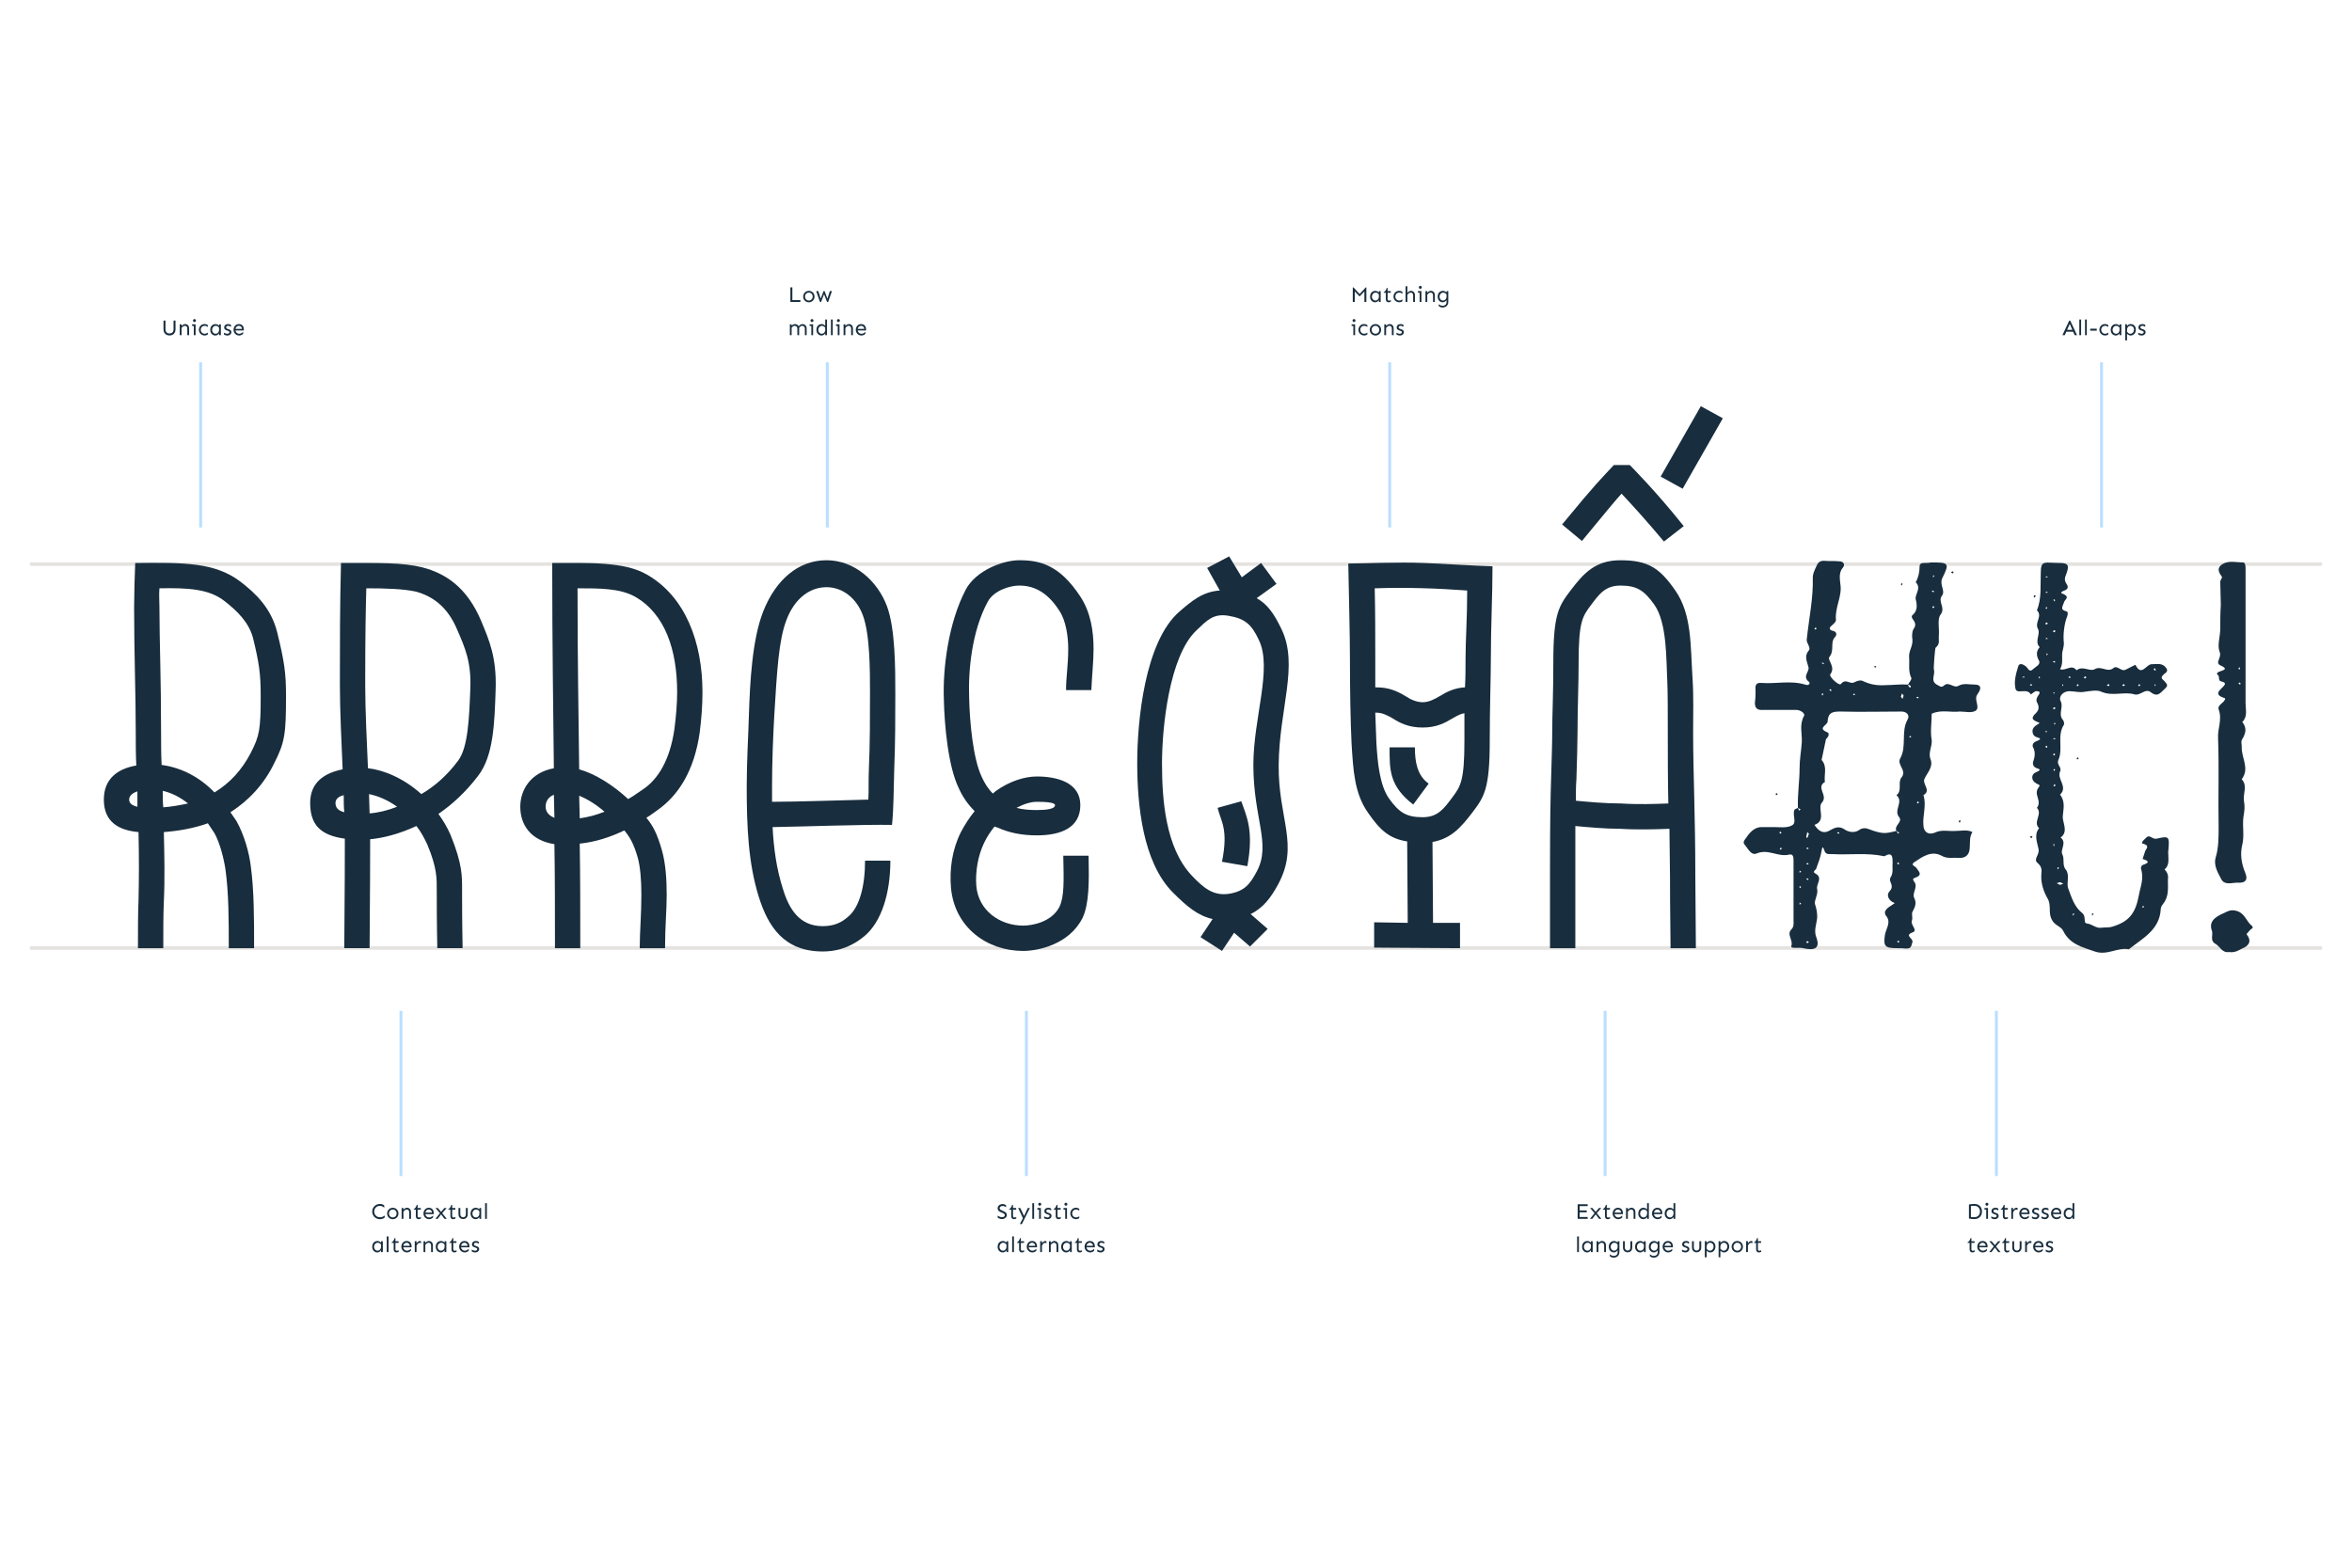 <?xml version="1.0" encoding="UTF-8"?><svg id="Capa_1" xmlns="http://www.w3.org/2000/svg" width="2000" height="1333.33" viewBox="0 0 2000 1333.33"><defs><style>.cls-1{fill:#182d3d;}.cls-2{stroke:#badfff;stroke-width:2.5px;}.cls-2,.cls-3{fill:none;}.cls-3{stroke:#e5e3e0;stroke-width:3px;}</style></defs><line class="cls-3" x1="25.41" y1="806.3" x2="1974.59" y2="806.3"/><line class="cls-3" x1="25.41" y1="479.78" x2="1974.59" y2="479.78"/><path class="cls-1" d="m194.54,806.43c0-24.34,0-46.33-2.81-66.92-1.4-9.36-4.68-22.46-9.36-30.89l-5.62-8.42c-11.7,4.21-24.8,6.55-37.44,7.49.47,19.66.94,39.31,0,59.44-.47,11.23-.47,23.4-.47,39.31h-21.53c0-15.91,0-29.02.47-40.25.47-18.72.47-37.91,0-58.5-15.91-1.4-29.48-7.96-29.48-27.61,0-17.32,11.23-26.21,27.61-29.02-.47-9.36-.47-18.72-.47-28.08,0-32.76-1.4-66.92-1.4-106.7,0-8.42.47-28.08.94-37.44,42.12-.47,67.39-.47,88.92,15.44,13.57,10.3,26.68,22.93,31.82,43.52,6.08,24.8,7.49,34.63,7.49,53.82,0,32.76-.94,39.78-10.3,58.03-8.42,17.32-21.53,31.36-36.97,41.18l5.15,7.49c6.55,11.7,10.76,26.68,12.17,38.38,2.81,20.59,2.81,44.46,2.81,69.73h-21.53Zm-77.69-131.51v-1.87c-4.21,1.4-7.02,3.74-7.02,7.02s2.81,5.15,7.02,6.08v-11.23Zm65.52-.94c13.1-7.96,23.4-19.19,30.89-33.7,7.49-14.51,8.42-20.12,8.42-48.67,0-18.72-1.4-28.08-6.55-49.14-3.74-13.57-13.57-22.93-24.34-31.36-13.1-10.3-31.36-11.23-55.22-10.76-.47,5.62,0,10.76,0,15.91,0,29.02,1.4,59.9,1.4,106.7,0,9.36,0,18.25.47,27.61,17.32,2.34,32.76,10.76,44.93,23.4Zm-43.52,12.64c7.02-.47,14.51-1.87,21.06-3.28-6.55-5.15-13.57-8.89-21.53-10.76v1.4c0,4.21,0,8.42.47,12.64Z"/><path class="cls-1" d="m292.76,806.43c0-22,.47-41.18.47-93.13-20.59-2.81-29.48-11.7-29.48-30.42,0-16.85,11.23-25.27,27.61-28.55-.94-22.93-2.34-49.61-2.34-72.07,0-34.16,0-67.86.94-103.43,33.23,0,52.42-.47,69.26,3.74,19.66,5.15,37.91,16.85,50.08,45.86,6.55,15.91,13.1,30.42,12.17,58.03-.94,29.02-1.87,56.63-14.98,73.48-10.3,13.57-22,24.34-33.7,32.29,3.74,5.15,7.49,11.23,10.3,17.78,10.3,25.27,9.83,35.57,9.83,46.8,0,35.1.47,42.59.47,49.61h-21.53c0-7.02-.47-14.51-.47-49.61,0-8.89.47-18.25-7.96-38.38-2.81-6.08-5.62-11.23-9.36-15.91-14.04,6.55-28.08,10.3-39.31,11.23,0,51.95-.47,70.67-.47,92.66h-21.53Zm0-115.6c-.47-4.21-.47-9.36-.47-14.51-4.21.94-7.02,3.28-7.02,6.55,0,4.21,2.34,6.55,7.49,7.96Zm20.12-37.44c13.1,1.4,30.42,8.42,45.4,22,11.23-6.55,22-15.91,31.36-28.55,8.42-11.23,9.36-36.5,10.3-61.31.94-22.46-4.68-35.1-11.23-50.08-8.42-20.12-21.53-28.55-35.1-32.29-10.76-2.34-25.74-2.81-42.12-2.81-.47,16.85-.94,37.91-.94,81.9,0,22.46,1.4,48.2,2.34,71.14Zm1.4,38.38c7.02-.47,14.98-2.34,23.4-5.62-8.42-6.08-16.85-9.36-23.87-10.76,0,5.62.47,11.23.47,16.38Z"/><path class="cls-1" d="m543.99,806.43c0-14.04,1.4-28.08,1.4-45.4,0-12.64-.94-24.34-3.28-32.29-3.28-11.23-6.55-16.85-11.23-22.46-11.7,5.62-24.34,9.83-37.91,11.23.47,28.08.47,58.5.47,88.92h-21.53c0-33.23,0-61.78-.47-88.45-20.59-3.28-29.02-16.85-29.02-31.82,0-14.04,8.42-29.02,28.55-32.76-.47-47.27-1.4-104.36-1.4-174.56,30.42,0,61.31-1.4,80.5,9.83,32.76,18.72,47.27,57.56,47.27,100.15,0,11.7-.94,22.93-2.34,34.16-4.68,32.76-18.25,53.82-36.5,66.46-2.81,1.87-5.62,4.21-8.89,6.08,5.62,6.55,9.36,14.04,13.1,27.14,3.28,11.23,4.21,24.8,4.21,38.38s-1.4,26.68-1.4,45.4h-21.53Zm-73.01-130.57c-5.15,2.34-7.02,6.08-7.02,10.3,0,3.74,2.34,7.49,7.49,9.36,0-6.55-.47-13.1-.47-19.66Zm63.18,3.74c4.21-2.34,7.96-5.15,12.17-7.96,13.57-8.89,23.4-25.74,27.14-51.48,1.4-10.76,2.34-22,2.34-31.36,0-36.04-10.3-66.92-36.04-81.43-12.64-7.02-29.95-7.02-48.67-7.02,0,64.58.94,110.45,1.4,153.97,13.57,3.74,29.02,13.57,41.65,25.27Zm-41.18,16.38c7.02-.94,14.04-2.81,21.06-5.62-7.02-6.08-14.51-10.76-21.53-13.57,0,6.08.47,12.64.47,19.19Z"/><path class="cls-1" d="m656.96,703.47c.94,17.78,3.28,35.57,8.89,52.88,5.15,16.85,14.04,31.36,33.7,31.36,9.83,0,16.38-3.28,21.53-7.96,9.83-7.96,14.51-26.21,14.51-47.74h21.53c0,27.61-7.49,51.95-22,64.12-8.42,7.02-19.66,13.1-35.57,13.1-32.76,0-46.33-21.06-54.29-46.33-8.89-28.55-10.3-58.97-10.3-94.07,0-21.06,1.4-43.52,1.87-60.84.94-28.55,2.81-64.12,12.17-87.98,10.76-27.14,29.95-43.52,53.82-43.52s43.52,17.78,51.48,39.31c7.02,19.19,7.02,52.42,7.02,73.94,0,19.19,0,42.59-.94,65.52-.47,16.38-.47,32.76-1.87,46.33-22.46-.47-73.94,1.4-101.56,1.87Zm-.47-21.53c22,0,60.84-1.4,81.9-1.87.47-7.49,0-16.85.47-26.21.94-21.06.94-45.4.94-64.12,0-19.66,0-50.08-6.08-66.46-5.15-14.04-16.85-23.87-30.89-23.87s-27.14,9.36-34.16,28.08c-6.55,17.32-7.96,43.06-10.3,81.43-.94,17.32-1.87,38.84-1.87,59.9v13.1Z"/><path class="cls-1" d="m906.49,586.94c0-10.76,1.87-21.53,1.87-35.1,0-10.3-1.87-23.87-7.49-32.29-11.23-17.78-23.87-21.53-34.16-21.53-7.96,0-21.53,4.21-26.68,13.57-13.57,24.8-16.85,58.5-15.91,82.37.47,20.12,3.28,51.48,10.76,66.92,2.34,5.15,5.15,9.83,9.36,14.04l2.81-2.34c11.23-7.96,23.87-12.17,34.63-12.17,17.32,0,36.97,5.15,36.97,24.34s-16.38,25.74-36.97,25.74c-13.1,0-23.87-2.34-33.23-6.55l-2.81-.94c-3.28,4.21-6.55,8.89-8.89,14.04-5.15,10.76-7.49,24.34-6.55,36.5,1.87,21.06,20.12,33.7,39.78,33.7,8.42,0,24.34-3.28,30.89-15.91,4.21-8.89,3.74-22,3.28-43.52h21.53c.47,22,.47,41.18-5.15,52.88-11.23,22.46-37.44,28.08-50.54,28.08-30.42,0-58.03-19.66-61.31-53.35-1.4-16.38.94-32.76,8.42-47.74,3.28-6.08,7.02-12.17,11.7-17.78-5.62-5.62-10.3-12.17-13.57-19.66-8.89-18.25-12.17-52.88-12.64-75.82-.94-25.74,3.74-64.58,18.72-93.13,8.89-16.38,31.82-24.8,45.4-24.8,17.32,0,34.16,3.74,51.95,30.89,8.89,13.57,11.23,29.48,11.23,44.46,0,11.23-1.4,22.93-1.87,35.1h-21.53Zm-42.12,100.15c5.15,1.4,10.76,1.87,17.32,1.87,8.42,0,15.44-.94,15.44-4.21,0-2.34-8.42-2.81-15.44-2.81-5.15,0-11.23,1.87-17.32,5.15Z"/><path class="cls-1" d="m1045.2,473.21l10.76,17.78,16.38-12.17,13.1,17.78-16.85,12.17c9.36,5.15,14.98,13.57,21.06,26.21,14.98,30.89-1.87,67.39-2.34,115.6-.47,45.86,17.78,67.86-.47,101.56-6.08,11.23-12.64,20.12-23.4,25.27l14.51,12.64-14.98,14.98-13.57-11.7-10.3,15.44-18.25-11.7,10.3-15.44c-12.64-2.81-22-10.76-33.7-22.46-25.74-25.74-30.42-74.41-30.42-110.45,0-34.16,6.08-102.96,36.04-128.7,10.3-8.89,19.66-16.85,34.17-17.78l-10.76-19.19,18.72-9.83Zm20.59,177.37c0-40.25,16.38-81.9,4.68-106.24-6.08-13.1-11.7-18.25-25.74-20.59-13.1-2.34-18.72,4.21-27.61,12.64-22.93,22-29.02,82.37-29.02,112.79s2.81,71.6,25.27,95.47c9.83,10.3,18.25,17.78,32.29,15.44,13.1-2.34,17.32-8.42,22.93-18.72,12.64-23.4-2.81-44.93-2.81-90.79Zm-10.3,30.89c4.68,13.1,10.76,25.27,5.15,55.22l-21.53-3.74c5.62-28.08-.94-34.16-3.74-45.86l20.12-5.62Z"/><path class="cls-1" d="m1210.16,478.83c15.91.47,42.12,2.34,58.97,2.81,0,25.27-1.4,50.08-1.4,79.09,0,15.44-.94,40.72-.94,69.26,0,41.18-4.68,47.74-14.98,61.31-9.36,12.17-17.78,22-33.7,24.8l.47,68.8h22.93v21.53l-73.01-.47v-21.53l28.55.47-.47-69.26c-14.98-2.34-22.93-9.36-33.23-24.34-11.7-16.38-12.64-36.5-14.04-58.5-.94-18.72-1.4-47.27-1.4-72.07,0-21.53-.94-55.22-1.4-81.43,11.23,0,43.06-1.4,63.65-.47Zm37.44,23.4c-25.74-1.87-51.95-2.81-78.62-1.87.47,19.19.47,42.12.47,60.37v23.87h.94c10.76,0,17.78,3.28,24.8,7.49,4.21,2.81,9.36,5.15,14.51,5.15s9.83-2.34,14.51-5.15c6.08-3.74,12.64-7.02,21.53-7.49.47-8.42.47-16.38.47-23.87,0-16.85,1.4-34.16,1.4-58.5Zm-78.16,103.9l.94,25.27c.94,16.85,2.81,36.5,10.76,47.74,8.42,11.7,14.51,15.91,28.55,15.91,13.1,0,18.25-7.49,25.27-16.85,7.02-9.36,10.3-14.04,10.3-48.2v-23.4c-3.28.47-6.55,2.34-9.83,4.21-7.02,4.21-14.04,7.96-25.74,7.96s-19.19-3.74-25.74-7.96c-4.21-2.34-8.42-4.68-13.57-4.68h-.94Zm33.7,29.48c0,12.17,1.87,23.87,11.7,30.89l-13.1,17.78c-20.59-15.91-20.12-29.95-20.12-48.67h21.53Z"/><path class="cls-1" d="m1318.03,806.43v-66.92c0-45.4.47-61.78.94-77.69.47-15.91.94-29.48.94-38.84,0-15.44.94-31.36.94-59.9,0-41.18,4.68-47.74,14.98-61.31,10.76-14.04,20.59-25.27,42.12-25.27,23.4,0,33.23,6.55,46.33,25.27,14.51,20.59,13.1,46.8,14.98,75.82.94,14.04.47,29.95.47,45.4,0,34.63,1.87,69.73,1.87,123.08l.47,60.37h-21.53c0-14.51-.47-29.02-.47-60.37,0-13.57-.47-27.14-.47-41.18-11.7.47-27.14.94-42.12,0-13.1,0-27.61-1.4-37.91-2.34v103.9h-21.53Zm96.88-345.85c-14.04-16.85-28.08-32.29-36.04-40.72-5.15,5.62-11.7,13.57-33.7,40.25l-16.85-14.04c30.42-36.97,33.23-38.84,43.99-50.54h13.57s22.46,22.46,45.86,51.95l-16.85,13.1Zm-74.88,220.43c10.3.94,24.34,2.34,38.38,2.34,14.51.94,29.02.47,40.25,0-.47-19.19-.47-38.84-.47-60.37,0-15.44,0-35.57-.47-44.46-.94-17.32,0-49.14-11.23-64.58-8.42-11.7-14.51-15.91-28.55-15.91-13.1,0-18.25,7.49-25.27,16.85-7.02,9.36-10.3,14.04-10.3,48.2,0,19.19-.94,38.38-.94,59.9,0,9.36-.47,23.87-.94,39.78-.47,5.62-.47,11.7-.47,18.25Zm124.96-325.26l-34.16,59.9-18.72-10.3,34.16-59.9,18.72,10.3Z"/><path class="cls-1" d="m1528.86,687.09c-.47-11.23,1.4-22.46,1.4-33.7,0-7.49,1.4-14.98,1.87-22,.47-7.96-2.34-14.51,1.87-22.46,1.4-1.87-2.81-5.15-6.55-5.15h-27.61c-5.62.47-7.96-1.4-7.49-7.02.47-3.28.47-6.55.47-9.83-.47-4.21.47-6.55,5.15-6.08,12.17.94,24.8-2.34,36.97,1.4,4.21,1.4,4.21-1.87,3.28-2.34-6.08-4.68.94-8.89-.47-12.64-.94-4.21-3.74-8.89,0-13.57,2.81-2.81-1.87-6.55-1.4-9.83,1.87-17.78,5.62-35.1,5.15-52.42,0-3.74,1.4-6.08,2.81-9.36,1.4-3.28,2.81-5.15,6.55-5.15,4.68.47,8.89,0,13.1.47,3.74,0,5.15,2.81,3.28,5.15-3.74,4.21-2.81,9.36-2.34,14.04,1.87,10.3-4.68,19.66-3.74,30.42.47,1.87-2.81,4.21-4.68,6.08-1.4,1.87,0,2.81,1.4,3.28,3.74.47,4.68,3.28,2.34,5.62-4.21,4.68,0,11.23-4.68,16.85-1.87,2.34,5.62,8.42.94,14.51-1.87,1.87,7.49,10.3,8.89,8.42,4.21-5.15,7.49.47,11.23-1.4,2.81-1.4,5.62-2.34,7.96-.94,6.08,2.81,11.7,3.74,18.72,3.28,6.08,0,12.64-.94,19.19-.47.47.94.47,1.87,1.4,2.34.47.47,1.4-.47.94-.94-.47-.94-1.4-.94-2.34-1.4.94-1.87,3.28-4.21,2.81-5.62-2.81-5.62-1.4-11.7-1.87-17.32-.47-6.08,3.28-9.36,2.81-15.44-.47-2.34-.47-6.55.94-8.89,2.81-3.74.94-6.08-.94-8.89-.47-.47-.94-2.34,0-2.81,4.21-3.74,4.21-7.96,2.81-13.57-.94-4.21,5.15-9.36,0-14.51,2.34-4.21,3.28-8.89,3.28-13.57,0-1.87,1.4-2.81,3.28-2.81,2.34,0,4.21,0,6.55-.47,14.98,0,15.91.47,9.36,13.57-2.34,5.62,2.81,10.3,0,14.51-4.21,5.15,3.28,10.3-1.4,16.38-2.81,3.74-.94,11.23-1.4,17.32-.47,4.21,1.4,7.49-2.81,10.76-.47.47-1.87,17.32-1.4,18.72,1.4,4.21-3.74,9.83,3.28,13.1,1.87.94,2.81,2.34,5.15.47,4.21-4.21,8.42,2.81,12.64,0,4.68-2.34,8.42-.94,13.57-.94,4.21,0,6.08,1.87,3.74,6.08-.94,1.4-1.87,2.81-2.34,4.21-.94,4.21,3.28,9.83-.94,12.17-3.74,1.87-8.42.47-13.1.47-7.96.94-15.91-1.87-23.87,1.87,0,7.49-1.4,14.98,0,22.46.47,5.62-3.28,10.76-.94,16.38,2.34,6.55-2.81,11.23-5.15,16.38-2.34,4.68,6.08,9.83-.94,14.04,2.81,8.89-.94,17.32,0,26.21.47,5.15,4.21,7.96,9.83,5.62,5.62-2.81,11.7-.94,17.32-1.4,5.15,0,9.83-1.4,14.51.94-2.81,4.21-1.87,9.36-2.34,14.04-.47,5.62-3.74,8.42-9.83,7.96-4.68-.47-9.36.94-14.04-1.87-8.89-4.68-16.38.94-23.4,5.62-3.28,2.34.94,3.28,1.87,4.68,2.34,3.28,5.62,6.08-.94,8.42-1.87.47-2.34,1.4-.94,3.28,3.74,4.21-1.87,9.83,0,13.57,2.34,4.68.94,7.96-1.4,12.17-.94,1.87.47,5.15-.47,7.49-1.4,3.74,5.15,7.96.94,9.83-7.96,2.81.47,5.15-.47,8.42-1.4,5.15-1.4,6.08-9.36,5.15h-3.28c-10.76,0-12.17-1.4-10.76-11.23.94-5.62,5.62-10.76.94-16.38-.94-.94-.94-2.34-.94-3.28,1.4-3.74,5.62-5.15,8.42-7.49-4.68-1.4-7.96-6.55-4.21-10.3,4.21-4.68-1.4-7.96.47-11.23,2.81-4.21,1.4-8.42,1.87-12.64,0-4.68,0-9.83-7.02-5.62-15.44-3.28-29.48-.94-44.93-1.87-1.87,0-4.21.47-5.62-1.87-.94-1.87-1.87-7.02-2.81-.94-.94,5.62-2.81,10.3-4.68,15.44-.47.94-3.28,2.34-.94,3.74,7.49,3.74.47,9.36,1.87,13.57.94,4.21-2.81,9.83-1.87,12.64,1.4,4.21,1.87,7.49,1.87,11.23-.47,6.08-3.28,11.23-.47,17.78,2.81,8.42-1.4,10.76-11.7,8.42-3.28-.94-10.76.94-9.83-1.87,1.87-5.15-4.68-9.83.47-14.51,1.87-2.34,1.4-5.15,1.4-7.49v-50.54c0-2.34,0-6.08-3.74-5.15-9.36,2.34-17.78-5.15-27.61-.94-4.68,1.87-7.02-3.74-9.83-7.02-2.81-2.81,0-4.68,1.4-7.02q5.62-8.42,12.64-8.42h9.83c5.62,0,11.7.94,15.91-1.4,4.68-2.34,0-8.89,2.34-13.57l2.81-1.4Zm-17.78-10.76l-1.4-.94.94-.94.94.94-.47.94Zm2.81,30.89l-.94.94,1.4.94.47-.94-.94-.94Zm1.4,14.51l-.94-.94-.94,1.4.47.47,1.4-.94Zm13.57-34.63l.94,2.34,1.4-.94-2.34-1.4Zm1.4,53.35v1.87l1.4-.94-1.4-.94Zm0,13.1v1.87l1.4-.94-1.4-.94Zm0,14.04v1.87l1.4-.94-1.4-.94Zm5.62-55.69l.94.94,1.4-3.74-1.4-1.4-.94,4.21Zm1.87,9.36l-.94-.47-.94.94,1.87.47v-.94Zm0,13.1l-.94-.47-.94.94,1.87.47v-.94Zm0,13.1l-.94-.47-.94.94,1.87.47v-.94Zm.47,53.82l-1.4-.94-.94.94.94.94,1.4-.94Zm6.55-266.76l-.94-.94-.94,1.4.94.47.94-.94Zm70.2,160.52c-5.15-6.08,4.21-13.1-2.34-18.72,5.15-3.74.94-10.76,4.21-14.98,5.15-6.08-4.21-10.76-.94-16.38,5.62-10.3.47-22.46,6.08-32.76,2.34-3.74-.47-7.02-5.15-7.02-17.78,0-33.7.47-51.01,0-6.55,0-11.23,0-11.7,8.42,0,3.28-9.36,5.62,0,9.36,1.87.94.47,4.21-1.4,5.62l-3.74,17.78c5.15,5.62,1.87,12.64,2.81,18.72-7.96,4.68,2.81,11.23-2.34,17.32-4.68,4.68,4.21,15.44-6.55,19.19l1.4,1.87c3.28,4.21,7.02,5.62,11.7,2.81,4.21-2.34,7.96-4.21,13.1-.47,3.74,2.34,8.42,2.34,11.23.47,5.15-3.74,8.42-.94,13.1.47,7.96,2.34,9.83,2.34,19.19,0-2.34-4.68,5.62-7.49,2.34-11.7Zm-64.12-131.04l-.94-.47-.94.47,1.87.94v-.94Zm-1.4,25.74l-.47.94.94.94.47-1.87h-.94Zm7.02-3.74l-.94.94,1.4.94.47-.94-.94-.94Zm7.49,122.15l-.94-.47-.94.94,1.87.47v-.94Zm12.64-117l.94-.47-.94-.94-.94,1.4h.94Zm18.72-23.4l-1.87-.47.94-.94.94.47v.94Zm18.72,141.34l.94-.94-2.34-1.4,1.4,2.34Zm0,24.34l-.94.94,1.4.94.47-.94-.94-.94Zm.47,66.46l-1.4.94,1.4.94.47-.47-.47-1.4Zm3.28-303.73l-.47,1.87-.94-.94.47-.94h.94Zm.94,95.47l-1.4-1.87-.94,2.81,1.4,1.87.94-2.81Zm6.55,35.1l-.94-.94-.94.94.94.47.94-.47Zm6.08-33.7l-.94-.47-.94.94,1.87.47v-.94Zm.47,89.39l-.94-.94-.94,1.4.94.47.94-.94Zm12.64-179.71l-.94-.47-.94.94,1.87.47v-.94Zm.47,13.57l-.94-.94-.94,1.4.94.47.94-.94Zm-.94-27.14l-.47,1.87,1.4-.94-.94-.94Zm17.32-2.34l-.94.94-1.4-.94,1.4-.94.94.94Zm6.08,211.07l-.94,1.87-.94-.94.47-.94h1.4Z"/><path class="cls-1" d="m1840.64,739.51c2.81,2.81,3.28,5.62,2.81,8.89,0,7.49.94,14.04-4.21,20.59-.94.94-1.87,2.81-1.87,4.21-.94,17.78-15.44,24.8-27.14,34.16-9.83-1.87-18.25,5.62-29.02,1.87-10.76-3.74-21.06-6.08-26.68-17.32-1.87-4.21-7.49-4.68-9.83-9.83-3.28-6.08,0-12.17-3.74-18.25-3.28-5.62-5.62-13.1-5.15-19.66.47-4.68.47-7.02-3.28-10.3-3.74-3.28,1.87-6.55.94-11.7-.94-5.15-4.21-12.17.47-17.78-5.62-5.15,3.28-12.17-1.87-17.32,4.68-6.08-3.28-11.23,1.4-17.32,2.34-2.81-.94-2.34-2.34-3.74-4.21-2.34-3.74-7.49-.47-8.89,7.49-3.28,1.87-2.81-.47-4.68-.94-.47-1.87-2.81-1.4-4.21,1.4-4.21,2.34-8.42,0-12.64-.94-1.87,0-4.21,2.81-5.15,6.08-2.34,1.87-2.81-.47-3.74-.94-.47-1.87-1.4-2.34-2.34-1.87-5.15,1.87-7.02,5.62-9.36-2.81-1.87-8.89-2.34-4.21-7.49,3.74-3.28,4.21-6.08,1.87-10.3-.94-1.87,0-4.21,1.4-6.08,2.34-3.28-.47-3.28-2.34-3.28-1.4.47-2.81,1.87-4.21,2.81-3.28-6.08-12.17.47-13.1-5.15-1.4-6.08.47-12.64,2.34-18.72.94-3.28,4.21-1.87,6.55,0,1.87,1.4,2.81,5.62,6.08,2.34,1.87-1.87,6.55-3.74,5.15-7.02-2.34-4.21-2.81-7.96.47-11.7-4.68-4.68.94-11.23-1.4-15.44-3.28-5.62,4.21-10.76-.94-15.91,4.21-10.3,2.81-21.06,3.28-31.82,0-11.23,3.28-8.42,15.91-8.42,7.96,0,8.42,2.34,5.62,9.83-1.87,4.21-.94,6.08.94,8.89.94,1.87.47,3.74-2.34,4.68-5.62,2.34-1.4,2.34.47,3.74,3.74,2.34-.47,4.21-.94,6.55-.94,3.28-3.74,6.08,2.34,7.49,1.4.47.94,2.81.47,4.21-2.34,5.62-3.74,15.44-2.81,22.93,0,2.81-.94,5.15-1.4,7.96-.47,4.68.94,9.36-1.87,14.04,4.68,1.87,9.83-4.68,14.04.94,5.15-4.21,11.23,1.4,15.44-.94,5.62-3.28,10.76,3.28,15.91-.94,3.28-2.81,6.55,3.28,10.3,1.4l8.42-4.21c5.15,10.76,9.36-.94,14.04-.47,4.21,0,8.89-1.4,12.17,3.28,2.34,3.28-1.4,4.21-2.81,6.08-2.34,2.34-.47,3.28.94,4.68,1.87,2.34,4.21,3.74.94,6.55-3.74,3.28-6.08,7.96-12.17,3.28-4.68-3.74-8.42,2.81-13.57,1.87-8.89-2.81-18.72,1.87-28.55-2.34-3.74-1.87-9.83-.47-14.04,0-4.68.94-8.89-.47-13.1-.47-5.15,0-9.36,4.21-7.49,8.42,2.81,5.15-2.34,10.76,1.87,15.91.94.94,1.4,3.28.94,4.21-6.08,9.36-.47,20.59-4.68,29.95-1.87,4.21,3.28,6.08,1.4,9.83-2.81,6.55,7.02,13.1,0,19.66,4.68,6.08,2.81,12.17,2.34,18.25-.47,5.62,5.15,13.1-1.87,18.25,5.62,4.21-.47,10.3,1.4,14.04,2.34,4.68-.47,9.36,3.28,13.57,3.28,4.68,0,11.23,1.87,15.91,2.81,7.49,5.15,15.44,11.7,20.59,3.74,2.81.94,8.42,3.74,8.89,4.68.47,7.96,4.21,12.17,3.74,3.28-.47,7.02,0,9.83-.94,14.04-4.21,19.66-11.23,22.46-26.21,1.4-7.96,4.68-14.51,1.87-23.4,0-.94.47-2.34,1.4-2.81,5.62-1.87,6.08-3.28,0-5.15l1.87-5.62c0-2.34,5.62-5.62-1.87-7.49-1.87-.94,2.34-4.21,3.74-5.62,2.81-1.87,4.68,2.34,8.42,1.4,10.3-2.34,10.76-1.87,9.83,9.36-.47,1.87,0,4.21,0,7.96,0,2.34,0,6.08-3.28,8.89Zm-121.21-163.33h2.34l-.94-.94-1.4.94Zm8.42,6.08l-.94-.47-.94.94,1.87.47v-.94Zm-.47,130.57l-1.4-.94,1.4-.94.94.94-.94.94Zm3.74-206.39l-.94,1.87-.94-.94.47-.94h1.4Zm2.81,68.8l-.47,1.87,1.4-.94-.94-.94Zm6.55-85.18l-1.4.94h2.34l-.94-.94Zm0,13.1l-1.4.94h2.34l-.94-.94Zm-.47,28.08l1.4-.94-.94-.94-1.4.94.94.94Zm.47,11.23l-1.4.94h2.34l-.94-.94Zm0,91.73l-1.4.94,1.4.94.47-.94-.47-.94Zm-.94-117l.47.94.94-1.4-.94-.47-.47.94Zm0,104.83l.47,1.4.47-1.87h-.94v.47Zm.94-66.46l-.47,1.87,1.4-.94-.94-.94Zm6.55-19.66l-1.4.94.94.94,1.4-.94-.94-.94Zm.47,26.68l-.94-.47-.94.94,1.87.47v-.94Zm-.47,38.84l-1.4.94.94.94,1.4-.94-.94-.94Zm-1.4,27.14h2.34l-.94-.94-1.4.94Zm1.4,12.17l-1.4.94,1.4.94.47-.94-.47-.94Zm0-131.04l-.94.47.94,1.4.47-.94-.47-.94Zm-.94,79.56l.47.94.47-1.4h-.94v.47Zm.94,64.58l-.94.94.94.94.47-.94-.47-.94Zm.94,14.04l-.94-.94-.94,1.4.94.47.94-.94Zm-1.87,50.08v.94l.47.94.47-1.87h-.94Zm.94-103.43l-.47,1.87,1.4-.94-.94-.94Zm4.68,135.72l-2.81.94,2.81,1.4,2.81-.94-2.81-1.4Zm-1.87-12.64l-.47.94.47.94.94-1.87h-.94Zm3.74-155.84v1.87l.94-.94-.94-.94Zm7.02-6.08l-.94-.47-.94.94,1.87.47v-.94Zm2.34,201.24l-.47.94.47.94.94-1.87h-.94Zm4.68-194.22l-.94-.94-.94,1.4.94.47.94-.94Zm-1.87,62.71l.94-1.4.94.94-.94.94-.94-.47Zm7.49-70.2l-1.4.94.94.94,1.4-.94-.94-.94Zm7.02,201.71l-.94,1.87-.47-.94v-.94h1.4Zm13.57-194.22l-.94-.94-1.4.94,1.4.94.94-.94Zm13.1,0l-.94-.94-1.4.94.94.94,1.4-.94Zm13.1,0l-.94-.94-.94,1.4.94.47.94-.94Zm2.34,189.07l.94-.47-.94-.94-.94,1.4h.94Zm9.83-203.58l-.94.94,1.4,1.4.47-.94-.94-1.4Zm0,13.57v1.87l.94-.94-.94-.94Z"/><path class="cls-1" d="m1883.78,802.69c-4.68-2.81-1.87-7.02-2.81-10.76-2.81-7.49,1.4-11.7,10.3-15.44,3.74-1.87,6.55-3.28,11.7-1.4,6.08,2.34,7.49,8.89,11.7,12.17,2.34,1.87-.47,2.81-1.4,3.74-.94,1.4-3.28,3.28-2.81,3.74,3.28,4.21,3.28,7.96-1.4,10.76-4.21,1.87-7.96,5.15-13.57,4.21-6.08.94-7.49-4.68-11.7-7.02Zm25.74-204.05c0,5.15,1.87,10.76-2.81,15.44,4.21,5.15,2.81,9.83,0,14.51-1.4,1.87-.47,4.21-.47,6.55-.47,9.36,7.02,18.25,0,27.61,5.15,5.62.94,12.17,1.87,18.25.94,5.62.47,8.42-.47,14.04-.94,7.96.94,15.44-.94,23.4-1.87,7.49-.94,15.44,2.34,23.4,2.81,6.55.47,9.36-6.55,8.89-4.68,0-10.76,2.34-13.57-2.81-2.81-5.62-7.02-11.7-4.68-19.19,2.34-7.96,2.34-16.85,2.34-25.27-.47-26.21.47-49.61-.47-75.82-.47-7.96,3.74-15.91.47-24.34-.94-2.81,2.34-4.68,4.21-6.55.47-.94,2.81-2.81,0-3.28-7.96-2.81-3.74-6.08-.47-9.36,2.81-2.81,1.87-3.74-1.87-4.68-2.34-.47-.94-4.21-2.34-5.15-5.15-4.21,13.57-3.28,1.87-8.42-4.68-2.34,1.4-6.55-.47-11.23-2.34-5.62.47-13.1.47-20.12,0-6.55,0-13.1.47-20.12,0-6.55-.47-13.1-.47-19.66,0-1.4,1.87-3.28,1.4-4.21-2.81-3.74-4.68-7.49.47-10.76,5.62-3.28,11.7-1.4,17.78-1.4,1.87.47,1.87,3.74,1.87,5.62v114.66Zm-5.62-30.89l-.47.94.94.94.47-1.87h-.94Zm.47,12.64l-.94.94,1.4.94.47-.94-.94-.94Z"/><path class="cls-1" d="m323.04,1023.97c.9,0,1.64.12,2.21.37s1.08.57,1.51.96v1.83c-.27-.2-.58-.41-.92-.65-.34-.23-.73-.44-1.19-.62-.45-.18-.99-.27-1.62-.27-.93,0-1.75.21-2.48.63-.73.42-1.3,1-1.72,1.73s-.63,1.56-.63,2.49.21,1.75.63,2.48.99,1.31,1.72,1.73c.73.43,1.55.64,2.48.64s1.76-.16,2.44-.47c.67-.31,1.22-.64,1.66-.97v1.67c-.43.38-1,.71-1.69.99-.7.28-1.5.42-2.4.42s-1.8-.17-2.59-.51-1.48-.81-2.07-1.4c-.59-.59-1.05-1.28-1.38-2.06-.33-.78-.49-1.62-.49-2.51s.16-1.72.49-2.51c.33-.78.79-1.47,1.38-2.06.59-.59,1.28-1.06,2.07-1.4.79-.34,1.65-.51,2.59-.51Z"/><path class="cls-1" d="m334.01,1027.21c.94,0,1.77.22,2.5.67.73.45,1.3,1.04,1.71,1.78.41.74.62,1.55.62,2.43s-.21,1.68-.62,2.42c-.41.73-.99,1.32-1.71,1.77-.73.44-1.56.67-2.5.67s-1.77-.22-2.5-.67-1.3-1.03-1.71-1.77c-.41-.73-.62-1.54-.62-2.42s.21-1.69.62-2.43c.41-.74.98-1.33,1.71-1.78.73-.44,1.56-.67,2.5-.67Zm0,1.48c-.65,0-1.23.16-1.72.47-.49.32-.87.73-1.14,1.24-.27.51-.4,1.07-.4,1.68s.13,1.14.4,1.66c.27.51.65.93,1.14,1.24.49.31,1.07.47,1.72.47s1.24-.16,1.73-.47c.49-.31.86-.73,1.13-1.24.27-.51.4-1.07.4-1.66s-.13-1.16-.4-1.68c-.27-.51-.64-.93-1.13-1.24-.49-.31-1.07-.47-1.73-.47Z"/><path class="cls-1" d="m343.05,1027.39v1.46c.2-.25.45-.5.76-.75.31-.25.66-.47,1.05-.64s.79-.26,1.21-.26c.63,0,1.2.14,1.72.42.52.28.93.7,1.24,1.26s.46,1.27.46,2.12v5.65h-1.52l-.02-5.5c0-.8-.18-1.41-.53-1.83-.35-.42-.89-.63-1.62-.63-.49,0-.98.18-1.47.55-.49.36-.92.79-1.29,1.27v6.15h-1.52v-9.26h1.52Z"/><path class="cls-1" d="m355.11,1024.73v2.67h2.7v1.43h-2.7v5.43c0,.38.1.69.3.91.2.22.5.33.91.33.37,0,.68-.05.93-.14s.46-.19.65-.31v1.24c-.25.2-.51.35-.79.47-.28.12-.65.18-1.12.18-.79,0-1.39-.24-1.79-.71-.4-.47-.6-1.11-.6-1.9v-5.5h-1.78v-.44c.6-.27,1.11-.72,1.52-1.34s.77-1.39,1.07-2.31h.7Z"/><path class="cls-1" d="m364.57,1027.21c.95,0,1.74.2,2.37.59.63.39,1.1.93,1.42,1.61.32.68.47,1.44.47,2.3v.91h-7.11c.07.52.25.99.54,1.43.28.43.65.78,1.11,1.03s.98.38,1.57.38c.67,0,1.29-.17,1.87-.51.58-.34,1.07-.71,1.46-1.12l-.02,1.65c-.17.21-.43.43-.77.66s-.73.42-1.17.57c-.44.15-.9.23-1.38.23-.94,0-1.77-.22-2.5-.67s-1.3-1.03-1.71-1.77c-.41-.73-.62-1.54-.62-2.42s.19-1.69.57-2.43c.38-.74.91-1.33,1.58-1.78.67-.44,1.44-.67,2.31-.67Zm0,1.48c-.77,0-1.4.26-1.89.77-.49.51-.8,1.13-.93,1.86h5.57c-.06-.6-.23-1.1-.51-1.48-.28-.38-.61-.67-1.01-.86-.4-.19-.81-.29-1.24-.29Z"/><path class="cls-1" d="m379.85,1027.39l-3.83,4.44,3.89,4.81h-1.96l-2.87-3.83-2.89,3.83h-1.96l3.89-4.81-3.83-4.44h1.96l2.83,3.33,2.81-3.33h1.96Z"/><path class="cls-1" d="m384.51,1024.73v2.67h2.7v1.43h-2.7v5.43c0,.38.1.69.3.91.2.22.5.33.91.33.37,0,.68-.05.93-.14s.46-.19.65-.31v1.24c-.25.2-.51.35-.79.47-.28.12-.65.18-1.12.18-.79,0-1.39-.24-1.79-.71-.4-.47-.6-1.11-.6-1.9v-5.5h-1.78v-.44c.6-.27,1.11-.72,1.52-1.34s.77-1.39,1.07-2.31h.7Z"/><path class="cls-1" d="m397.73,1027.39v5.48c0,.81-.17,1.52-.52,2.11-.35.59-.81,1.05-1.41,1.37-.59.32-1.26.48-2,.48s-1.41-.16-2-.48c-.59-.32-1.06-.78-1.41-1.37-.35-.59-.52-1.3-.52-2.11v-5.48h1.57v5.48c0,.8.24,1.42.71,1.84.47.43,1.02.64,1.64.64s1.16-.21,1.64-.64c.48-.43.71-1.04.71-1.84v-5.48h1.57Z"/><path class="cls-1" d="m404.61,1027.21c.53,0,1.07.13,1.62.38.55.25,1.02.6,1.42,1.05v-1.24h1.52v9.26h-1.52v-1.57c-.32.49-.76.93-1.3,1.3-.55.37-1.18.55-1.88.55-.79,0-1.51-.2-2.17-.6-.66-.4-1.18-.96-1.57-1.68-.39-.72-.58-1.54-.58-2.48,0-1.02.19-1.91.58-2.65.39-.74.92-1.31,1.6-1.71.68-.4,1.44-.6,2.28-.6Zm.28,1.48c-.67,0-1.23.17-1.7.5-.47.33-.83.76-1.08,1.29-.25.53-.38,1.09-.38,1.69s.12,1.14.37,1.64c.25.5.6.9,1.05,1.19.45.3.97.45,1.56.45s1.07-.15,1.52-.45c.44-.3.8-.71,1.06-1.23.26-.53.38-1.11.37-1.77l-.02-1.78c-.38-.48-.79-.86-1.23-1.13-.44-.27-.94-.41-1.51-.41Z"/><path class="cls-1" d="m414.02,1023.32v13.33h-1.52v-13.33h1.52Z"/><path class="cls-1" d="m320.97,1055.47c.53,0,1.07.13,1.62.38.55.25,1.02.6,1.42,1.05v-1.24h1.52v9.26h-1.52v-1.57c-.32.49-.76.93-1.3,1.3-.55.37-1.18.55-1.88.55-.79,0-1.51-.2-2.17-.6-.66-.4-1.18-.96-1.57-1.68-.39-.72-.58-1.54-.58-2.48,0-1.02.19-1.91.58-2.65.39-.74.92-1.31,1.6-1.71.68-.4,1.44-.6,2.28-.6Zm.28,1.48c-.67,0-1.23.17-1.7.5-.47.33-.83.76-1.08,1.29-.25.53-.38,1.09-.38,1.69s.12,1.14.37,1.64c.25.5.6.9,1.05,1.19.45.3.97.45,1.56.45s1.07-.15,1.52-.45c.44-.3.8-.71,1.06-1.23.26-.53.38-1.11.37-1.77l-.02-1.78c-.38-.48-.79-.86-1.23-1.13-.44-.27-.94-.41-1.51-.41Z"/><path class="cls-1" d="m330.38,1051.58v13.33h-1.52v-13.33h1.52Z"/><path class="cls-1" d="m336.27,1052.99v2.67h2.7v1.43h-2.7v5.43c0,.38.1.69.3.91.2.22.5.33.91.33.37,0,.68-.05.93-.14s.46-.19.65-.31v1.24c-.25.2-.51.35-.79.47-.28.12-.65.18-1.12.18-.79,0-1.39-.24-1.79-.71-.4-.47-.6-1.11-.6-1.9v-5.5h-1.78v-.44c.6-.27,1.11-.72,1.52-1.34s.77-1.39,1.07-2.31h.7Z"/><path class="cls-1" d="m345.74,1055.47c.95,0,1.74.2,2.37.59.63.39,1.1.93,1.42,1.61.32.68.47,1.44.47,2.3v.91h-7.11c.07.52.25.99.54,1.43.28.43.65.78,1.11,1.03s.98.38,1.57.38c.67,0,1.29-.17,1.87-.51.58-.34,1.07-.71,1.46-1.12l-.02,1.65c-.17.21-.43.43-.77.66s-.73.42-1.17.57c-.44.15-.9.23-1.38.23-.94,0-1.77-.22-2.5-.67s-1.3-1.03-1.71-1.77c-.41-.73-.62-1.54-.62-2.42s.19-1.69.57-2.43c.38-.74.91-1.33,1.58-1.78.67-.44,1.44-.67,2.31-.67Zm0,1.48c-.77,0-1.4.26-1.89.77-.49.51-.8,1.13-.93,1.86h5.57c-.06-.6-.23-1.1-.51-1.48-.28-.38-.61-.67-1.01-.86-.4-.19-.81-.29-1.24-.29Z"/><path class="cls-1" d="m354.2,1055.66v1.85c.36-.62.79-1.11,1.3-1.48.51-.37,1.02-.56,1.56-.56.36,0,.68.06.96.18v1.76c-.39-.23-.79-.35-1.18-.35-.63,0-1.14.22-1.53.67s-.76.98-1.1,1.59v5.59h-1.52v-9.26h1.52Z"/><path class="cls-1" d="m361.67,1055.66v1.46c.2-.25.45-.5.76-.75.31-.25.66-.47,1.05-.64s.79-.26,1.21-.26c.63,0,1.2.14,1.72.42.52.28.93.7,1.24,1.26s.46,1.27.46,2.12v5.65h-1.52l-.02-5.5c0-.8-.18-1.41-.53-1.83-.35-.42-.89-.63-1.62-.63-.49,0-.98.18-1.47.55-.49.36-.92.79-1.29,1.27v6.15h-1.52v-9.26h1.52Z"/><path class="cls-1" d="m374.99,1055.47c.53,0,1.07.13,1.62.38.55.25,1.02.6,1.42,1.05v-1.24h1.52v9.26h-1.52v-1.57c-.32.49-.76.93-1.3,1.3-.55.37-1.18.55-1.88.55-.79,0-1.51-.2-2.17-.6-.66-.4-1.18-.96-1.57-1.68-.39-.72-.58-1.54-.58-2.48,0-1.02.19-1.91.58-2.65.39-.74.92-1.31,1.6-1.71.68-.4,1.44-.6,2.28-.6Zm.28,1.48c-.67,0-1.23.17-1.7.5-.47.33-.83.76-1.08,1.29-.25.53-.38,1.09-.38,1.69s.12,1.14.37,1.64c.25.5.6.9,1.05,1.19.45.3.97.45,1.56.45s1.07-.15,1.52-.45c.44-.3.8-.71,1.06-1.23.26-.53.38-1.11.37-1.77l-.02-1.78c-.38-.48-.79-.86-1.23-1.13-.44-.27-.94-.41-1.51-.41Z"/><path class="cls-1" d="m385.44,1052.99v2.67h2.7v1.43h-2.7v5.43c0,.38.1.69.3.91.2.22.5.33.91.33.37,0,.68-.05.93-.14s.46-.19.65-.31v1.24c-.25.2-.51.35-.79.47-.28.12-.65.18-1.12.18-.79,0-1.39-.24-1.79-.71-.4-.47-.6-1.11-.6-1.9v-5.5h-1.78v-.44c.6-.27,1.11-.72,1.52-1.34s.77-1.39,1.07-2.31h.7Z"/><path class="cls-1" d="m394.9,1055.47c.95,0,1.74.2,2.37.59.63.39,1.1.93,1.42,1.61.32.68.47,1.44.47,2.3v.91h-7.11c.07.52.25.99.54,1.43.28.43.65.78,1.11,1.03s.98.38,1.57.38c.67,0,1.29-.17,1.87-.51.58-.34,1.07-.71,1.46-1.12l-.02,1.65c-.17.21-.43.43-.77.66s-.73.42-1.17.57c-.44.15-.9.23-1.38.23-.94,0-1.77-.22-2.5-.67s-1.3-1.03-1.71-1.77c-.41-.73-.62-1.54-.62-2.42s.19-1.69.57-2.43c.38-.74.91-1.33,1.58-1.78.67-.44,1.44-.67,2.31-.67Zm0,1.48c-.77,0-1.4.26-1.89.77-.49.51-.8,1.13-.93,1.86h5.57c-.06-.6-.23-1.1-.51-1.48-.28-.38-.61-.67-1.01-.86-.4-.19-.81-.29-1.24-.29Z"/><path class="cls-1" d="m404.61,1055.47c.54,0,1.05.08,1.52.23.47.15.81.31,1.02.47v1.63c-.26-.2-.61-.39-1.06-.57-.44-.18-.9-.28-1.37-.28-.58,0-1.02.14-1.31.41s-.44.56-.44.85c0,.23.08.47.25.71.17.24.46.44.88.58l1.56.56c.6.21,1.05.51,1.35.91.3.4.44.86.44,1.39s-.15.99-.44,1.43c-.29.43-.69.78-1.2,1.03-.51.25-1.1.38-1.77.38-.36,0-.73-.05-1.12-.14s-.74-.2-1.05-.33c-.31-.13-.54-.24-.69-.34v-1.63c.17.12.42.26.73.42s.65.28,1.01.39c.36.11.69.16,1,.16.58,0,1.04-.13,1.38-.39.34-.26.51-.58.51-.96,0-.3-.11-.53-.34-.7-.23-.17-.56-.34-.99-.5l-1.37-.5c-.72-.27-1.19-.61-1.43-1.03-.23-.41-.35-.89-.35-1.42,0-.79.3-1.44.89-1.96s1.38-.78,2.37-.78Z"/><line class="cls-2" x1="340.96" y1="859.76" x2="340.96" y2="1000.23"/><path class="cls-1" d="m1678.83,1023.95c1.39,0,2.58.28,3.55.85s1.71,1.34,2.22,2.31c.51.97.77,2.06.77,3.29s-.26,2.32-.77,3.29c-.51.97-1.25,1.74-2.22,2.3-.97.57-2.15.85-3.55.85-.85,0-1.64-.04-2.35-.13s-1.45-.2-2.2-.33v-11.96c.75-.14,1.49-.25,2.2-.33.72-.09,1.5-.13,2.35-.13Zm0,1.57c-.44,0-.92.02-1.43.05-.51.03-.99.08-1.46.14v9.37c.47.05.96.09,1.46.13s.98.06,1.43.06c1,0,1.86-.21,2.58-.64.72-.43,1.28-1.01,1.67-1.74.39-.73.58-1.56.58-2.49s-.19-1.76-.58-2.49-.94-1.31-1.67-1.74c-.72-.43-1.58-.64-2.58-.64Z"/><path class="cls-1" d="m1690.48,1027.39v9.26h-1.52v-7.83h-1.46v-1.43h2.98Zm-.94-4.44c.36,0,.66.13.9.38.24.25.36.55.36.88s-.12.61-.36.87c-.24.26-.54.39-.9.39s-.66-.13-.9-.39c-.24-.26-.36-.55-.36-.87s.12-.63.36-.88c.24-.25.54-.38.9-.38Z"/><path class="cls-1" d="m1696.71,1027.21c.54,0,1.05.08,1.52.23.47.15.81.31,1.02.47v1.63c-.26-.2-.61-.39-1.06-.57-.44-.18-.9-.28-1.37-.28-.58,0-1.02.14-1.31.41s-.44.56-.44.85c0,.23.08.47.25.71.17.24.46.44.88.58l1.56.56c.6.21,1.05.51,1.35.91.3.4.44.86.44,1.39s-.15.99-.44,1.43c-.29.43-.69.78-1.2,1.03-.51.25-1.1.38-1.77.38-.36,0-.73-.05-1.12-.14s-.74-.2-1.05-.33c-.31-.13-.54-.24-.69-.34v-1.63c.17.12.42.26.73.42s.65.28,1.01.39c.36.11.69.16,1,.16.58,0,1.04-.13,1.38-.39.34-.26.51-.58.51-.96,0-.3-.11-.53-.34-.7-.23-.17-.56-.34-.99-.5l-1.37-.5c-.72-.27-1.19-.61-1.43-1.03-.23-.41-.35-.89-.35-1.42,0-.79.3-1.44.89-1.96s1.38-.78,2.37-.78Z"/><path class="cls-1" d="m1704.62,1024.73v2.67h2.7v1.43h-2.7v5.43c0,.38.1.69.3.91.2.22.5.33.91.33.37,0,.68-.05.93-.14s.46-.19.65-.31v1.24c-.25.2-.51.35-.79.47-.28.12-.65.18-1.12.18-.79,0-1.39-.24-1.79-.71-.4-.47-.6-1.11-.6-1.9v-5.5h-1.78v-.44c.6-.27,1.11-.72,1.52-1.34s.77-1.39,1.07-2.31h.7Z"/><path class="cls-1" d="m1711.79,1027.39v1.85c.36-.62.79-1.11,1.3-1.48.51-.37,1.02-.56,1.56-.56.36,0,.68.06.96.18v1.76c-.39-.23-.79-.35-1.18-.35-.63,0-1.14.22-1.53.67s-.76.98-1.1,1.59v5.59h-1.52v-9.26h1.52Z"/><path class="cls-1" d="m1721.55,1027.21c.95,0,1.74.2,2.37.59.63.39,1.1.93,1.42,1.61.32.68.47,1.44.47,2.3v.91h-7.11c.07.52.25.99.54,1.43.28.43.65.78,1.11,1.03s.98.38,1.57.38c.67,0,1.29-.17,1.87-.51.58-.34,1.07-.71,1.46-1.12l-.02,1.65c-.17.21-.43.43-.77.66s-.73.42-1.17.57c-.44.15-.9.23-1.38.23-.94,0-1.77-.22-2.5-.67s-1.3-1.03-1.71-1.77c-.41-.73-.62-1.54-.62-2.42s.19-1.69.57-2.43c.38-.74.91-1.33,1.58-1.78.67-.44,1.44-.67,2.31-.67Zm0,1.48c-.77,0-1.4.26-1.89.77-.49.51-.8,1.13-.93,1.86h5.57c-.06-.6-.23-1.1-.51-1.48-.28-.38-.61-.67-1.01-.86-.4-.19-.81-.29-1.24-.29Z"/><path class="cls-1" d="m1731.26,1027.21c.54,0,1.05.08,1.52.23.47.15.81.31,1.02.47v1.63c-.26-.2-.61-.39-1.06-.57-.44-.18-.9-.28-1.37-.28-.58,0-1.02.14-1.31.41s-.44.56-.44.85c0,.23.08.47.25.71.17.24.46.44.88.58l1.56.56c.6.21,1.05.51,1.35.91.3.4.44.86.44,1.39s-.15.99-.44,1.43c-.29.43-.69.78-1.2,1.03-.51.25-1.1.38-1.77.38-.36,0-.73-.05-1.12-.14s-.74-.2-1.05-.33c-.31-.13-.54-.24-.69-.34v-1.63c.17.12.42.26.73.42s.65.28,1.01.39c.36.11.69.16,1,.16.58,0,1.04-.13,1.38-.39.34-.26.51-.58.51-.96,0-.3-.11-.53-.34-.7-.23-.17-.56-.34-.99-.5l-1.37-.5c-.72-.27-1.19-.61-1.43-1.03-.23-.41-.35-.89-.35-1.42,0-.79.3-1.44.89-1.96s1.38-.78,2.37-.78Z"/><path class="cls-1" d="m1739.37,1027.21c.54,0,1.05.08,1.52.23.47.15.81.31,1.02.47v1.63c-.26-.2-.61-.39-1.06-.57-.44-.18-.9-.28-1.37-.28-.58,0-1.02.14-1.31.41s-.44.56-.44.85c0,.23.08.47.25.71.17.24.46.44.88.58l1.56.56c.6.21,1.05.51,1.35.91.3.4.44.86.44,1.39s-.15.99-.44,1.43c-.29.43-.69.78-1.2,1.03-.51.25-1.1.38-1.77.38-.36,0-.73-.05-1.12-.14s-.74-.2-1.05-.33c-.31-.13-.54-.24-.69-.34v-1.63c.17.12.42.26.73.42s.65.28,1.01.39c.36.11.69.16,1,.16.58,0,1.04-.13,1.38-.39.34-.26.51-.58.51-.96,0-.3-.11-.53-.34-.7-.23-.17-.56-.34-.99-.5l-1.37-.5c-.72-.27-1.19-.61-1.43-1.03-.23-.41-.35-.89-.35-1.42,0-.79.3-1.44.89-1.96s1.38-.78,2.37-.78Z"/><path class="cls-1" d="m1748.54,1027.21c.95,0,1.74.2,2.37.59.63.39,1.1.93,1.42,1.61.32.68.47,1.44.47,2.3v.91h-7.11c.07.52.25.99.54,1.43.28.43.65.78,1.11,1.03s.98.38,1.57.38c.67,0,1.29-.17,1.87-.51.58-.34,1.07-.71,1.46-1.12l-.02,1.65c-.17.21-.43.43-.77.66s-.73.42-1.17.57c-.44.15-.9.23-1.38.23-.94,0-1.77-.22-2.5-.67s-1.3-1.03-1.71-1.77c-.41-.73-.62-1.54-.62-2.42s.19-1.69.57-2.43c.38-.74.91-1.33,1.58-1.78.67-.44,1.44-.67,2.31-.67Zm0,1.48c-.77,0-1.4.26-1.89.77-.49.51-.8,1.13-.93,1.86h5.57c-.06-.6-.23-1.1-.51-1.48-.28-.38-.61-.67-1.01-.86-.4-.19-.81-.29-1.24-.29Z"/><path class="cls-1" d="m1763.86,1023.32v13.33h-1.52v-1.57c-.32.49-.76.93-1.3,1.3-.55.37-1.18.55-1.88.55-.79,0-1.51-.2-2.17-.6-.66-.4-1.18-.96-1.57-1.68-.39-.72-.58-1.54-.58-2.48,0-1.02.19-1.91.58-2.65.39-.74.92-1.31,1.6-1.71.68-.4,1.44-.6,2.28-.6.53,0,1.07.13,1.62.38.55.25,1.02.6,1.42,1.05v-5.31h1.52Zm-4.28,5.41c-.67,0-1.23.16-1.7.49-.47.33-.83.75-1.08,1.27s-.38,1.08-.38,1.68.12,1.14.37,1.64c.25.5.6.9,1.05,1.19.45.3.97.45,1.56.45s1.07-.15,1.52-.45c.44-.3.8-.71,1.06-1.23.26-.53.38-1.11.37-1.77l-.02-1.78c-.38-.48-.79-.85-1.23-1.11-.44-.26-.94-.39-1.51-.39Z"/><path class="cls-1" d="m1676.37,1052.99v2.67h2.7v1.43h-2.7v5.43c0,.38.1.69.3.91.2.22.5.33.91.33.37,0,.68-.05.93-.14s.46-.19.65-.31v1.24c-.25.2-.51.35-.79.47-.28.12-.65.18-1.12.18-.79,0-1.39-.24-1.79-.71-.4-.47-.6-1.11-.6-1.9v-5.5h-1.78v-.44c.6-.27,1.11-.72,1.52-1.34s.77-1.39,1.07-2.31h.7Z"/><path class="cls-1" d="m1685.83,1055.47c.95,0,1.74.2,2.37.59.63.39,1.1.93,1.42,1.61.32.68.47,1.44.47,2.3v.91h-7.11c.07.52.25.99.54,1.43.28.43.65.78,1.11,1.03s.98.38,1.57.38c.67,0,1.29-.17,1.87-.51.58-.34,1.07-.71,1.46-1.12l-.02,1.65c-.17.21-.43.43-.77.66s-.73.42-1.17.57c-.44.15-.9.23-1.38.23-.94,0-1.77-.22-2.5-.67s-1.3-1.03-1.71-1.77c-.41-.73-.62-1.54-.62-2.42s.19-1.69.57-2.43c.38-.74.91-1.33,1.58-1.78.67-.44,1.44-.67,2.31-.67Zm0,1.48c-.77,0-1.4.26-1.89.77-.49.51-.8,1.13-.93,1.86h5.57c-.06-.6-.23-1.1-.51-1.48-.28-.38-.61-.67-1.01-.86-.4-.19-.81-.29-1.24-.29Z"/><path class="cls-1" d="m1701.11,1055.66l-3.83,4.44,3.89,4.81h-1.96l-2.87-3.83-2.89,3.83h-1.96l3.89-4.81-3.83-4.44h1.96l2.83,3.33,2.81-3.33h1.96Z"/><path class="cls-1" d="m1705.77,1052.99v2.67h2.7v1.43h-2.7v5.43c0,.38.1.69.3.91.2.22.5.33.91.33.37,0,.68-.05.93-.14s.46-.19.65-.31v1.24c-.25.2-.51.35-.79.47-.28.12-.65.18-1.12.18-.79,0-1.39-.24-1.79-.71-.4-.47-.6-1.11-.6-1.9v-5.5h-1.78v-.44c.6-.27,1.11-.72,1.52-1.34s.77-1.39,1.07-2.31h.7Z"/><path class="cls-1" d="m1718.99,1055.66v5.48c0,.81-.17,1.52-.52,2.11-.35.59-.81,1.05-1.41,1.37-.59.32-1.26.48-2,.48s-1.41-.16-2-.48c-.59-.32-1.06-.78-1.41-1.37-.35-.59-.52-1.3-.52-2.11v-5.48h1.57v5.48c0,.8.24,1.42.71,1.84.47.43,1.02.64,1.64.64s1.16-.21,1.64-.64c.48-.43.71-1.04.71-1.84v-5.48h1.57Z"/><path class="cls-1" d="m1723.57,1055.66v1.85c.36-.62.79-1.11,1.3-1.48.51-.37,1.02-.56,1.56-.56.36,0,.68.06.96.18v1.76c-.39-.23-.79-.35-1.18-.35-.63,0-1.14.22-1.53.67s-.76.98-1.1,1.59v5.59h-1.52v-9.26h1.52Z"/><path class="cls-1" d="m1733.33,1055.47c.95,0,1.74.2,2.37.59.63.39,1.1.93,1.42,1.61.32.68.47,1.44.47,2.3v.91h-7.11c.07.52.25.99.54,1.43.28.43.65.78,1.11,1.03s.98.38,1.57.38c.67,0,1.29-.17,1.87-.51.58-.34,1.07-.71,1.46-1.12l-.02,1.65c-.17.21-.43.43-.77.66s-.73.42-1.17.57c-.44.15-.9.23-1.38.23-.94,0-1.77-.22-2.5-.67s-1.3-1.03-1.71-1.77c-.41-.73-.62-1.54-.62-2.42s.19-1.69.57-2.43c.38-.74.91-1.33,1.58-1.78.67-.44,1.44-.67,2.31-.67Zm0,1.48c-.77,0-1.4.26-1.89.77-.49.51-.8,1.13-.93,1.86h5.57c-.06-.6-.23-1.1-.51-1.48-.28-.38-.61-.67-1.01-.86-.4-.19-.81-.29-1.24-.29Z"/><path class="cls-1" d="m1743.04,1055.47c.54,0,1.05.08,1.52.23.47.15.81.31,1.02.47v1.63c-.26-.2-.61-.39-1.06-.57-.44-.18-.9-.28-1.37-.28-.58,0-1.02.14-1.31.41s-.44.56-.44.85c0,.23.08.47.25.71.17.24.46.44.88.58l1.56.56c.6.21,1.05.51,1.35.91.3.4.44.86.44,1.39s-.15.99-.44,1.43c-.29.43-.69.78-1.2,1.03-.51.25-1.1.38-1.77.38-.36,0-.73-.05-1.12-.14s-.74-.2-1.05-.33c-.31-.13-.54-.24-.69-.34v-1.63c.17.12.42.26.73.42s.65.28,1.01.39c.36.11.69.16,1,.16.58,0,1.04-.13,1.38-.39.34-.26.51-.58.51-.96,0-.3-.11-.53-.34-.7-.23-.17-.56-.34-.99-.5l-1.37-.5c-.72-.27-1.19-.61-1.43-1.03-.23-.41-.35-.89-.35-1.42,0-.79.3-1.44.89-1.96s1.38-.78,2.37-.78Z"/><line class="cls-2" x1="1697.62" y1="859.76" x2="1697.62" y2="1000.23"/><path class="cls-1" d="m852.43,1024.06c.73,0,1.33.11,1.81.32s.89.43,1.25.67v1.72c-.35-.26-.77-.5-1.26-.73-.49-.23-1.03-.34-1.61-.34-.37,0-.76.06-1.16.19s-.74.34-1.01.62c-.27.28-.41.65-.41,1.09,0,.49.18.87.54,1.13.36.26.79.51,1.3.74l1.7.78c.85.38,1.49.81,1.93,1.28.43.47.65,1.09.65,1.87,0,.68-.2,1.27-.59,1.79-.4.51-.91.92-1.56,1.21-.64.3-1.35.44-2.11.44-.72,0-1.38-.12-1.98-.37-.61-.25-1.13-.52-1.57-.83v-1.72c.48.33,1.03.63,1.66.9.62.27,1.33.4,2.12.4.62,0,1.16-.15,1.63-.46.47-.31.7-.73.7-1.28,0-.31-.1-.57-.29-.8-.19-.22-.42-.41-.69-.57-.27-.16-.54-.3-.8-.41l-2.06-.93c-.89-.39-1.49-.86-1.81-1.39-.32-.53-.48-1.14-.48-1.83,0-.65.19-1.24.56-1.77.38-.52.88-.94,1.51-1.25.63-.31,1.31-.46,2.04-.46Z"/><path class="cls-1" d="m861.4,1024.73v2.67h2.7v1.43h-2.7v5.43c0,.38.1.69.3.91.2.22.5.33.91.33.37,0,.68-.05.93-.14s.46-.19.65-.31v1.24c-.25.2-.51.35-.79.47-.28.12-.65.18-1.12.18-.79,0-1.39-.24-1.79-.71-.4-.47-.6-1.11-.6-1.9v-5.5h-1.78v-.44c.6-.27,1.11-.72,1.52-1.34s.77-1.39,1.07-2.31h.7Z"/><path class="cls-1" d="m867.57,1027.39l3.24,6.81,3.15-6.81h1.81l-6.81,13.7h-1.76l2.65-5-4.09-8.7h1.82Z"/><path class="cls-1" d="m879.33,1023.32v13.33h-1.52v-13.33h1.52Z"/><path class="cls-1" d="m885.1,1027.39v9.26h-1.52v-7.83h-1.46v-1.43h2.98Zm-.94-4.44c.36,0,.66.13.9.38.24.25.36.55.36.88s-.12.61-.36.87c-.24.26-.54.39-.9.39s-.66-.13-.9-.39c-.24-.26-.36-.55-.36-.87s.12-.63.36-.88c.24-.25.54-.38.9-.38Z"/><path class="cls-1" d="m891.32,1027.21c.54,0,1.05.08,1.52.23.47.15.81.31,1.02.47v1.63c-.26-.2-.61-.39-1.06-.57-.44-.18-.9-.28-1.37-.28-.58,0-1.02.14-1.31.41s-.44.56-.44.85c0,.23.08.47.25.71.17.24.46.44.88.58l1.56.56c.6.21,1.05.51,1.35.91.3.4.44.86.44,1.39s-.15.99-.44,1.43c-.29.43-.69.78-1.2,1.03-.51.25-1.1.38-1.77.38-.36,0-.73-.05-1.12-.14s-.74-.2-1.05-.33c-.31-.13-.54-.24-.69-.34v-1.63c.17.12.42.26.73.42s.65.28,1.01.39c.36.11.69.16,1,.16.58,0,1.04-.13,1.38-.39.34-.26.51-.58.51-.96,0-.3-.11-.53-.34-.7-.23-.17-.56-.34-.99-.5l-1.37-.5c-.72-.27-1.19-.61-1.43-1.03-.23-.41-.35-.89-.35-1.42,0-.79.3-1.44.89-1.96s1.38-.78,2.37-.78Z"/><path class="cls-1" d="m899.23,1024.73v2.67h2.7v1.43h-2.7v5.43c0,.38.1.69.3.91.2.22.5.33.91.33.37,0,.68-.05.93-.14s.46-.19.65-.31v1.24c-.25.2-.51.35-.79.47-.28.12-.65.18-1.12.18-.79,0-1.39-.24-1.79-.71-.4-.47-.6-1.11-.6-1.9v-5.5h-1.78v-.44c.6-.27,1.11-.72,1.52-1.34s.77-1.39,1.07-2.31h.7Z"/><path class="cls-1" d="m907.31,1027.39v9.26h-1.52v-7.83h-1.46v-1.43h2.98Zm-.94-4.44c.36,0,.66.13.9.38.24.25.36.55.36.88s-.12.61-.36.87c-.24.26-.54.39-.9.39s-.66-.13-.9-.39c-.24-.26-.36-.55-.36-.87s.12-.63.36-.88c.24-.25.54-.38.9-.38Z"/><path class="cls-1" d="m914.96,1027.21c.68,0,1.26.11,1.76.32s.83.41,1.02.58v1.54c-.35-.26-.74-.48-1.18-.68-.45-.19-.98-.29-1.59-.29-.65,0-1.23.16-1.72.47-.49.32-.87.73-1.14,1.24-.27.51-.4,1.07-.4,1.68s.13,1.14.4,1.66c.27.51.65.93,1.14,1.24.49.31,1.07.47,1.72.47.62,0,1.15-.1,1.59-.29.44-.19.84-.42,1.18-.68v1.54c-.19.19-.52.38-1.02.59s-1.08.31-1.76.31c-.94,0-1.77-.22-2.5-.67s-1.3-1.03-1.71-1.77c-.41-.73-.62-1.54-.62-2.42s.21-1.69.62-2.43c.41-.74.98-1.33,1.71-1.78.73-.44,1.56-.67,2.5-.67Z"/><path class="cls-1" d="m852.79,1055.47c.53,0,1.07.13,1.62.38.55.25,1.02.6,1.42,1.05v-1.24h1.52v9.26h-1.52v-1.57c-.32.49-.76.93-1.3,1.3-.55.37-1.18.55-1.88.55-.79,0-1.51-.2-2.17-.6-.66-.4-1.18-.96-1.57-1.68-.39-.72-.58-1.54-.58-2.48,0-1.02.19-1.91.58-2.65.39-.74.92-1.31,1.6-1.71.68-.4,1.44-.6,2.28-.6Zm.28,1.48c-.67,0-1.23.17-1.7.5-.47.33-.83.76-1.08,1.29-.25.53-.38,1.09-.38,1.69s.12,1.14.37,1.64c.25.5.6.9,1.05,1.19.45.3.97.45,1.56.45s1.07-.15,1.52-.45c.44-.3.8-.71,1.06-1.23.26-.53.38-1.11.37-1.77l-.02-1.78c-.38-.48-.79-.86-1.23-1.13-.44-.27-.94-.41-1.51-.41Z"/><path class="cls-1" d="m862.2,1051.58v13.33h-1.52v-13.33h1.52Z"/><path class="cls-1" d="m868.09,1052.99v2.67h2.7v1.43h-2.7v5.43c0,.38.1.69.3.91.2.22.5.33.91.33.37,0,.68-.05.93-.14s.46-.19.65-.31v1.24c-.25.2-.51.35-.79.47-.28.12-.65.18-1.12.18-.79,0-1.39-.24-1.79-.71-.4-.47-.6-1.11-.6-1.9v-5.5h-1.78v-.44c.6-.27,1.11-.72,1.52-1.34s.77-1.39,1.07-2.31h.7Z"/><path class="cls-1" d="m877.56,1055.47c.95,0,1.74.2,2.37.59.63.39,1.1.93,1.42,1.61.32.68.47,1.44.47,2.3v.91h-7.11c.07.52.25.99.54,1.43.28.43.65.78,1.11,1.03s.98.38,1.57.38c.67,0,1.29-.17,1.87-.51.58-.34,1.07-.71,1.46-1.12l-.02,1.65c-.17.21-.43.43-.77.66s-.73.42-1.17.57c-.44.15-.9.23-1.38.23-.94,0-1.77-.22-2.5-.67s-1.3-1.03-1.71-1.77c-.41-.73-.62-1.54-.62-2.42s.19-1.69.57-2.43c.38-.74.91-1.33,1.58-1.78.67-.44,1.44-.67,2.31-.67Zm0,1.48c-.77,0-1.4.26-1.89.77-.49.51-.8,1.13-.93,1.86h5.57c-.06-.6-.23-1.1-.51-1.48-.28-.38-.61-.67-1.01-.86-.4-.19-.81-.29-1.24-.29Z"/><path class="cls-1" d="m886.02,1055.66v1.85c.36-.62.79-1.11,1.3-1.48.51-.37,1.02-.56,1.56-.56.36,0,.68.06.96.18v1.76c-.39-.23-.79-.35-1.18-.35-.63,0-1.14.22-1.53.67s-.76.98-1.1,1.59v5.59h-1.52v-9.26h1.52Z"/><path class="cls-1" d="m893.49,1055.66v1.46c.2-.25.45-.5.76-.75.31-.25.66-.47,1.05-.64s.79-.26,1.21-.26c.63,0,1.2.14,1.72.42.52.28.93.7,1.24,1.26s.46,1.27.46,2.12v5.65h-1.52l-.02-5.5c0-.8-.18-1.41-.53-1.83-.35-.42-.89-.63-1.62-.63-.49,0-.98.18-1.47.55-.49.36-.92.79-1.29,1.27v6.15h-1.52v-9.26h1.52Z"/><path class="cls-1" d="m906.81,1055.47c.53,0,1.07.13,1.62.38.55.25,1.02.6,1.42,1.05v-1.24h1.52v9.26h-1.52v-1.57c-.32.49-.76.93-1.3,1.3-.55.37-1.18.55-1.88.55-.79,0-1.51-.2-2.17-.6-.66-.4-1.18-.96-1.57-1.68-.39-.72-.58-1.54-.58-2.48,0-1.02.19-1.91.58-2.65.39-.74.92-1.31,1.6-1.71.68-.4,1.44-.6,2.28-.6Zm.28,1.48c-.67,0-1.23.17-1.7.5-.47.33-.83.76-1.08,1.29-.25.53-.38,1.09-.38,1.69s.12,1.14.37,1.64c.25.5.6.9,1.05,1.19.45.3.97.45,1.56.45s1.07-.15,1.52-.45c.44-.3.8-.71,1.06-1.23.26-.53.38-1.11.37-1.77l-.02-1.78c-.38-.48-.79-.86-1.23-1.13-.44-.27-.94-.41-1.51-.41Z"/><path class="cls-1" d="m917.25,1052.99v2.67h2.7v1.43h-2.7v5.43c0,.38.1.69.3.91.2.22.5.33.91.33.37,0,.68-.05.93-.14s.46-.19.65-.31v1.24c-.25.2-.51.35-.79.47-.28.12-.65.18-1.12.18-.79,0-1.39-.24-1.79-.71-.4-.47-.6-1.11-.6-1.9v-5.5h-1.78v-.44c.6-.27,1.11-.72,1.52-1.34s.77-1.39,1.07-2.31h.7Z"/><path class="cls-1" d="m926.72,1055.47c.95,0,1.74.2,2.37.59.63.39,1.1.93,1.42,1.61.32.68.47,1.44.47,2.3v.91h-7.11c.07.52.25.99.54,1.43.28.43.65.78,1.11,1.03s.98.38,1.57.38c.67,0,1.29-.17,1.87-.51.58-.34,1.07-.71,1.46-1.12l-.02,1.65c-.17.21-.43.43-.77.66s-.73.42-1.17.57c-.44.15-.9.23-1.38.23-.94,0-1.77-.22-2.5-.67s-1.3-1.03-1.71-1.77c-.41-.73-.62-1.54-.62-2.42s.19-1.69.57-2.43c.38-.74.91-1.33,1.58-1.78.67-.44,1.44-.67,2.31-.67Zm0,1.48c-.77,0-1.4.26-1.89.77-.49.51-.8,1.13-.93,1.86h5.57c-.06-.6-.23-1.1-.51-1.48-.28-.38-.61-.67-1.01-.86-.4-.19-.81-.29-1.24-.29Z"/><path class="cls-1" d="m936.43,1055.47c.54,0,1.05.08,1.52.23.47.15.81.31,1.02.47v1.63c-.26-.2-.61-.39-1.06-.57-.44-.18-.9-.28-1.37-.28-.58,0-1.02.14-1.31.41s-.44.56-.44.85c0,.23.08.47.25.71.17.24.46.44.88.58l1.56.56c.6.21,1.05.51,1.35.91.3.4.44.86.44,1.39s-.15.99-.44,1.43c-.29.43-.69.78-1.2,1.03-.51.25-1.1.38-1.77.38-.36,0-.73-.05-1.12-.14s-.74-.2-1.05-.33c-.31-.13-.54-.24-.69-.34v-1.63c.17.12.42.26.73.42s.65.28,1.01.39c.36.11.69.16,1,.16.58,0,1.04-.13,1.38-.39.34-.26.51-.58.51-.96,0-.3-.11-.53-.34-.7-.23-.17-.56-.34-.99-.5l-1.37-.5c-.72-.27-1.19-.61-1.43-1.03-.23-.41-.35-.89-.35-1.42,0-.79.3-1.44.89-1.96s1.38-.78,2.37-.78Z"/><line class="cls-2" x1="872.78" y1="859.76" x2="872.78" y2="1000.23"/><path class="cls-1" d="m1349.26,1029.5v1.57h-6.04v4h6.83v1.57h-8.5v-12.41h8.5v1.57h-6.83v3.68h6.04Z"/><path class="cls-1" d="m1361.64,1027.39l-3.83,4.44,3.89,4.81h-1.96l-2.87-3.83-2.89,3.83h-1.96l3.89-4.81-3.83-4.44h1.96l2.83,3.33,2.81-3.33h1.96Z"/><path class="cls-1" d="m1366.29,1024.73v2.67h2.7v1.43h-2.7v5.43c0,.38.1.69.3.91.2.22.5.33.91.33.37,0,.68-.05.93-.14s.46-.19.65-.31v1.24c-.25.2-.51.35-.79.47-.28.12-.65.18-1.12.18-.79,0-1.39-.24-1.79-.71-.4-.47-.6-1.11-.6-1.9v-5.5h-1.78v-.44c.6-.27,1.11-.72,1.52-1.34s.77-1.39,1.07-2.31h.7Z"/><path class="cls-1" d="m1375.76,1027.21c.95,0,1.74.2,2.37.59.63.39,1.1.93,1.42,1.61.32.68.47,1.44.47,2.3v.91h-7.11c.07.52.25.99.54,1.43.28.43.65.78,1.11,1.03s.98.38,1.57.38c.67,0,1.29-.17,1.87-.51.58-.34,1.07-.71,1.46-1.12l-.02,1.65c-.17.21-.43.43-.77.66s-.73.42-1.17.57c-.44.15-.9.23-1.38.23-.94,0-1.77-.22-2.5-.67s-1.3-1.03-1.71-1.77c-.41-.73-.62-1.54-.62-2.42s.19-1.69.57-2.43c.38-.74.91-1.33,1.58-1.78.67-.44,1.44-.67,2.31-.67Zm0,1.48c-.77,0-1.4.26-1.89.77-.49.51-.8,1.13-.93,1.86h5.57c-.06-.6-.23-1.1-.51-1.48-.28-.38-.61-.67-1.01-.86-.4-.19-.81-.29-1.24-.29Z"/><path class="cls-1" d="m1384.22,1027.39v1.46c.2-.25.45-.5.76-.75.31-.25.66-.47,1.05-.64s.79-.26,1.21-.26c.63,0,1.2.14,1.72.42.52.28.93.7,1.24,1.26s.46,1.27.46,2.12v5.65h-1.52l-.02-5.5c0-.8-.18-1.41-.53-1.83-.35-.42-.89-.63-1.62-.63-.49,0-.98.18-1.47.55-.49.36-.92.79-1.29,1.27v6.15h-1.52v-9.26h1.52Z"/><path class="cls-1" d="m1402.1,1023.32v13.33h-1.52v-1.57c-.32.49-.76.93-1.3,1.3-.55.37-1.18.55-1.88.55-.79,0-1.51-.2-2.17-.6-.66-.4-1.18-.96-1.57-1.68-.39-.72-.58-1.54-.58-2.48,0-1.02.19-1.91.58-2.65.39-.74.92-1.31,1.6-1.71.68-.4,1.44-.6,2.28-.6.53,0,1.07.13,1.62.38.55.25,1.02.6,1.42,1.05v-5.31h1.52Zm-4.28,5.41c-.67,0-1.23.16-1.7.49-.47.33-.83.75-1.08,1.27s-.38,1.08-.38,1.68.12,1.14.37,1.64c.25.5.6.9,1.05,1.19.45.3.97.45,1.56.45s1.07-.15,1.52-.45c.44-.3.8-.71,1.06-1.23.26-.53.38-1.11.37-1.77l-.02-1.78c-.38-.48-.79-.85-1.23-1.11-.44-.26-.94-.39-1.51-.39Z"/><path class="cls-1" d="m1409.25,1027.21c.95,0,1.74.2,2.37.59.63.39,1.1.93,1.42,1.61.32.68.47,1.44.47,2.3v.91h-7.11c.07.52.25.99.54,1.43.28.43.65.78,1.11,1.03s.98.38,1.57.38c.67,0,1.29-.17,1.87-.51.58-.34,1.07-.71,1.46-1.12l-.02,1.65c-.17.21-.43.43-.77.66s-.73.42-1.17.57c-.44.15-.9.23-1.38.23-.94,0-1.77-.22-2.5-.67s-1.3-1.03-1.71-1.77c-.41-.73-.62-1.54-.62-2.42s.19-1.69.57-2.43c.38-.74.91-1.33,1.58-1.78.67-.44,1.44-.67,2.31-.67Zm0,1.48c-.77,0-1.4.26-1.89.77-.49.51-.8,1.13-.93,1.86h5.57c-.06-.6-.23-1.1-.51-1.48-.28-.38-.61-.67-1.01-.86-.4-.19-.81-.29-1.24-.29Z"/><path class="cls-1" d="m1424.57,1023.32v13.33h-1.52v-1.57c-.32.49-.76.93-1.3,1.3-.55.37-1.18.55-1.88.55-.79,0-1.51-.2-2.17-.6-.66-.4-1.18-.96-1.57-1.68-.39-.72-.58-1.54-.58-2.48,0-1.02.19-1.91.58-2.65.39-.74.92-1.31,1.6-1.71.68-.4,1.44-.6,2.28-.6.53,0,1.07.13,1.62.38.55.25,1.02.6,1.42,1.05v-5.31h1.52Zm-4.28,5.41c-.67,0-1.23.16-1.7.49-.47.33-.83.75-1.08,1.27s-.38,1.08-.38,1.68.12,1.14.37,1.64c.25.5.6.9,1.05,1.19.45.3.97.45,1.56.45s1.07-.15,1.52-.45c.44-.3.8-.71,1.06-1.23.26-.53.38-1.11.37-1.77l-.02-1.78c-.38-.48-.79-.85-1.23-1.11-.44-.26-.94-.39-1.51-.39Z"/><path class="cls-1" d="m1342.62,1051.58v13.33h-1.52v-13.33h1.52Z"/><path class="cls-1" d="m1349.77,1055.47c.53,0,1.07.13,1.62.38.55.25,1.02.6,1.42,1.05v-1.24h1.52v9.26h-1.52v-1.57c-.32.49-.76.93-1.3,1.3-.55.37-1.18.55-1.88.55-.79,0-1.51-.2-2.17-.6-.66-.4-1.18-.96-1.57-1.68-.39-.72-.58-1.54-.58-2.48,0-1.02.19-1.91.58-2.65.39-.74.92-1.31,1.6-1.71.68-.4,1.44-.6,2.28-.6Zm.28,1.48c-.67,0-1.23.17-1.7.5-.47.33-.83.76-1.08,1.29-.25.53-.38,1.09-.38,1.69s.12,1.14.37,1.64c.25.5.6.9,1.05,1.19.45.3.97.45,1.56.45s1.07-.15,1.52-.45c.44-.3.8-.71,1.06-1.23.26-.53.38-1.11.37-1.77l-.02-1.78c-.38-.48-.79-.86-1.23-1.13-.44-.27-.94-.41-1.51-.41Z"/><path class="cls-1" d="m1359.18,1055.66v1.46c.2-.25.45-.5.76-.75.31-.25.66-.47,1.05-.64s.79-.26,1.21-.26c.63,0,1.2.14,1.72.42.52.28.93.7,1.24,1.26s.46,1.27.46,2.12v5.65h-1.52l-.02-5.5c0-.8-.18-1.41-.53-1.83-.35-.42-.89-.63-1.62-.63-.49,0-.98.18-1.47.55-.49.36-.92.79-1.29,1.27v6.15h-1.52v-9.26h1.52Z"/><path class="cls-1" d="m1372.5,1055.47c.53,0,1.07.13,1.62.38.55.25,1.02.6,1.42,1.05v-1.24h1.52v9.07c0,1.1-.22,2.01-.67,2.74-.45.73-1.04,1.27-1.78,1.63-.74.36-1.55.54-2.43.54-.57,0-1.05-.06-1.45-.19s-.74-.29-1.03-.48c-.28-.19-.54-.37-.78-.55v-1.63c.19.14.43.31.73.53s.67.41,1.09.58.9.26,1.43.26c.61,0,1.16-.11,1.67-.33.51-.22.91-.55,1.22-.98.31-.43.46-.95.46-1.56v-1.94c-.32.49-.76.93-1.3,1.3-.55.37-1.18.55-1.88.55-.79,0-1.51-.2-2.17-.6-.66-.4-1.18-.96-1.57-1.68-.39-.72-.58-1.54-.58-2.48,0-1.02.19-1.91.58-2.65.39-.74.92-1.31,1.6-1.71.68-.4,1.44-.6,2.28-.6Zm.28,1.5c-.67,0-1.23.16-1.7.49-.47.33-.83.75-1.08,1.28-.25.53-.38,1.09-.38,1.69s.12,1.14.37,1.63c.25.49.6.89,1.05,1.19.45.3.97.44,1.56.44s1.07-.15,1.52-.44c.44-.3.8-.7,1.06-1.22.26-.52.38-1.1.37-1.76l-.02-1.78c-.38-.48-.79-.86-1.23-1.12-.44-.26-.94-.4-1.51-.4Z"/><path class="cls-1" d="m1387.96,1055.66v5.48c0,.81-.17,1.52-.52,2.11-.35.59-.81,1.05-1.41,1.37-.59.32-1.26.48-2,.48s-1.41-.16-2-.48c-.59-.32-1.06-.78-1.41-1.37-.35-.59-.52-1.3-.52-2.11v-5.48h1.57v5.48c0,.8.24,1.42.71,1.84.47.43,1.02.64,1.64.64s1.16-.21,1.64-.64c.48-.43.71-1.04.71-1.84v-5.48h1.57Z"/><path class="cls-1" d="m1394.84,1055.47c.53,0,1.07.13,1.62.38.55.25,1.02.6,1.42,1.05v-1.24h1.52v9.26h-1.52v-1.57c-.32.49-.76.93-1.3,1.3-.55.37-1.18.55-1.88.55-.79,0-1.51-.2-2.17-.6-.66-.4-1.18-.96-1.57-1.68-.39-.72-.58-1.54-.58-2.48,0-1.02.19-1.91.58-2.65.39-.74.92-1.31,1.6-1.71.68-.4,1.44-.6,2.28-.6Zm.28,1.48c-.67,0-1.23.17-1.7.5-.47.33-.83.76-1.08,1.29-.25.53-.38,1.09-.38,1.69s.12,1.14.37,1.64c.25.5.6.9,1.05,1.19.45.3.97.45,1.56.45s1.07-.15,1.52-.45c.44-.3.8-.71,1.06-1.23.26-.53.38-1.11.37-1.77l-.02-1.78c-.38-.48-.79-.86-1.23-1.13-.44-.27-.94-.41-1.51-.41Z"/><path class="cls-1" d="m1406.55,1055.47c.53,0,1.07.13,1.62.38.55.25,1.02.6,1.42,1.05v-1.24h1.52v9.07c0,1.1-.22,2.01-.67,2.74-.45.73-1.04,1.27-1.78,1.63-.74.36-1.55.54-2.43.54-.57,0-1.05-.06-1.45-.19s-.74-.29-1.03-.48c-.28-.19-.54-.37-.78-.55v-1.63c.19.14.43.31.73.53s.67.41,1.09.58.9.26,1.43.26c.61,0,1.16-.11,1.67-.33.51-.22.91-.55,1.22-.98.31-.43.46-.95.46-1.56v-1.94c-.32.49-.76.93-1.3,1.3-.55.37-1.18.55-1.88.55-.79,0-1.51-.2-2.17-.6-.66-.4-1.18-.96-1.57-1.68-.39-.72-.58-1.54-.58-2.48,0-1.02.19-1.91.58-2.65.39-.74.92-1.31,1.6-1.71.68-.4,1.44-.6,2.28-.6Zm.28,1.5c-.67,0-1.23.16-1.7.49-.47.33-.83.75-1.08,1.28-.25.53-.38,1.09-.38,1.69s.12,1.14.37,1.63c.25.49.6.89,1.05,1.19.45.3.97.44,1.56.44s1.07-.15,1.52-.44c.44-.3.8-.7,1.06-1.22.26-.52.38-1.1.37-1.76l-.02-1.78c-.38-.48-.79-.86-1.23-1.12-.44-.26-.94-.4-1.51-.4Z"/><path class="cls-1" d="m1418.25,1055.47c.95,0,1.74.2,2.37.59.63.39,1.1.93,1.42,1.61.32.68.47,1.44.47,2.3v.91h-7.11c.07.52.25.99.54,1.43.28.43.65.78,1.11,1.03s.98.38,1.57.38c.67,0,1.29-.17,1.87-.51.58-.34,1.07-.71,1.46-1.12l-.02,1.65c-.17.21-.43.43-.77.66s-.73.42-1.17.57c-.44.15-.9.23-1.38.23-.94,0-1.77-.22-2.5-.67s-1.3-1.03-1.71-1.77c-.41-.73-.62-1.54-.62-2.42s.19-1.69.57-2.43c.38-.74.91-1.33,1.58-1.78.67-.44,1.44-.67,2.31-.67Zm0,1.48c-.77,0-1.4.26-1.89.77-.49.51-.8,1.13-.93,1.86h5.57c-.06-.6-.23-1.1-.51-1.48-.28-.38-.61-.67-1.01-.86-.4-.19-.81-.29-1.24-.29Z"/><path class="cls-1" d="m1433.7,1055.47c.54,0,1.05.08,1.52.23.47.15.81.31,1.02.47v1.63c-.26-.2-.61-.39-1.06-.57-.44-.18-.9-.28-1.37-.28-.58,0-1.02.14-1.31.41s-.44.56-.44.85c0,.23.08.47.25.71.17.24.46.44.88.58l1.56.56c.6.21,1.05.51,1.35.91.3.4.44.86.44,1.39s-.15.99-.44,1.43c-.29.43-.69.78-1.2,1.03-.51.25-1.1.38-1.77.38-.36,0-.73-.05-1.12-.14s-.74-.2-1.05-.33c-.31-.13-.54-.24-.69-.34v-1.63c.17.12.42.26.73.42s.65.28,1.01.39c.36.11.69.16,1,.16.58,0,1.04-.13,1.38-.39.34-.26.51-.58.51-.96,0-.3-.11-.53-.34-.7-.23-.17-.56-.34-.99-.5l-1.37-.5c-.72-.27-1.19-.61-1.43-1.03-.23-.41-.35-.89-.35-1.42,0-.79.3-1.44.89-1.96s1.38-.78,2.37-.78Z"/><path class="cls-1" d="m1446.63,1055.66v5.48c0,.81-.17,1.52-.52,2.11-.35.59-.81,1.05-1.41,1.37-.59.32-1.26.48-2,.48s-1.41-.16-2-.48c-.59-.32-1.06-.78-1.41-1.37-.35-.59-.52-1.3-.52-2.11v-5.48h1.57v5.48c0,.8.24,1.42.71,1.84.47.43,1.02.64,1.64.64s1.16-.21,1.64-.64c.48-.43.71-1.04.71-1.84v-5.48h1.57Z"/><path class="cls-1" d="m1454.4,1055.47c.8,0,1.53.19,2.18.58.65.39,1.17.93,1.55,1.63.39.7.58,1.52.58,2.45,0,1.01-.19,1.9-.58,2.66-.39.76-.92,1.35-1.59,1.77-.67.42-1.44.63-2.29.63-.53,0-1.07-.14-1.62-.43-.55-.28-1.02-.65-1.42-1.09v5.68h-1.52v-13.7h1.52v1.57c.32-.49.76-.91,1.3-1.25.55-.34,1.18-.51,1.88-.51Zm-.24,1.48c-.56,0-1.06.14-1.51.43-.45.28-.8.68-1.06,1.18s-.38,1.08-.38,1.75l.02,1.78c.4.48.81.87,1.24,1.18.43.3.93.45,1.5.45.67,0,1.23-.17,1.7-.52s.83-.79,1.08-1.34c.25-.55.38-1.12.38-1.71s-.12-1.14-.37-1.62-.59-.85-1.04-1.14-.97-.43-1.57-.43Z"/><path class="cls-1" d="m1466.1,1055.47c.8,0,1.53.19,2.18.58.65.39,1.17.93,1.55,1.63.39.7.58,1.52.58,2.45,0,1.01-.19,1.9-.58,2.66-.39.76-.92,1.35-1.59,1.77-.67.42-1.44.63-2.29.63-.53,0-1.07-.14-1.62-.43-.55-.28-1.02-.65-1.42-1.09v5.68h-1.52v-13.7h1.52v1.57c.32-.49.76-.91,1.3-1.25.55-.34,1.18-.51,1.88-.51Zm-.24,1.48c-.56,0-1.06.14-1.51.43-.45.28-.8.68-1.06,1.18s-.38,1.08-.38,1.75l.02,1.78c.4.48.81.87,1.24,1.18.43.3.93.45,1.5.45.67,0,1.23-.17,1.7-.52s.83-.79,1.08-1.34c.25-.55.38-1.12.38-1.71s-.12-1.14-.37-1.62-.59-.85-1.04-1.14-.97-.43-1.57-.43Z"/><path class="cls-1" d="m1477.29,1055.47c.94,0,1.77.22,2.5.67.73.45,1.3,1.04,1.71,1.78.41.74.62,1.55.62,2.43s-.21,1.68-.62,2.42c-.41.73-.99,1.32-1.71,1.77-.73.44-1.56.67-2.5.67s-1.77-.22-2.5-.67-1.3-1.03-1.71-1.77c-.41-.73-.62-1.54-.62-2.42s.21-1.69.62-2.43c.41-.74.98-1.33,1.71-1.78.73-.44,1.56-.67,2.5-.67Zm0,1.48c-.65,0-1.23.16-1.72.47-.49.32-.87.73-1.14,1.24-.27.51-.4,1.07-.4,1.68s.13,1.14.4,1.66c.27.51.65.93,1.14,1.24.49.31,1.07.47,1.72.47s1.24-.16,1.73-.47c.49-.31.86-.73,1.13-1.24.27-.51.4-1.07.4-1.66s-.13-1.16-.4-1.68c-.27-.51-.64-.93-1.13-1.24-.49-.31-1.07-.47-1.73-.47Z"/><path class="cls-1" d="m1486.33,1055.66v1.85c.36-.62.79-1.11,1.3-1.48.51-.37,1.02-.56,1.56-.56.36,0,.68.06.96.18v1.76c-.39-.23-.79-.35-1.18-.35-.63,0-1.14.22-1.53.67s-.76.98-1.1,1.59v5.59h-1.52v-9.26h1.52Z"/><path class="cls-1" d="m1494.83,1052.99v2.67h2.7v1.43h-2.7v5.43c0,.38.1.69.3.91.2.22.5.33.91.33.37,0,.68-.05.93-.14s.46-.19.65-.31v1.24c-.25.2-.51.35-.79.47-.28.12-.65.18-1.12.18-.79,0-1.39-.24-1.79-.71-.4-.47-.6-1.11-.6-1.9v-5.5h-1.78v-.44c.6-.27,1.11-.72,1.52-1.34s.77-1.39,1.07-2.31h.7Z"/><line class="cls-2" x1="1364.91" y1="859.76" x2="1364.91" y2="1000.23"/><path class="cls-1" d="m1161.87,244.41v12.41h-1.67v-8.98l-3.83,4.09h-.44l-3.93-4.09v8.98h-1.67v-12.41h.52l5.3,5.68,5.2-5.68h.52Z"/><path class="cls-1" d="m1169.49,247.37c.53,0,1.07.13,1.62.38.55.25,1.02.6,1.42,1.05v-1.24h1.52v9.26h-1.52v-1.57c-.32.49-.76.93-1.31,1.3-.55.37-1.18.55-1.88.55-.79,0-1.51-.2-2.17-.6-.65-.4-1.18-.96-1.56-1.68-.39-.72-.58-1.54-.58-2.48,0-1.02.19-1.91.58-2.65.39-.74.92-1.31,1.6-1.71.68-.4,1.44-.6,2.28-.6Zm.28,1.48c-.67,0-1.23.17-1.7.5-.47.33-.83.76-1.08,1.29-.25.53-.38,1.09-.38,1.69s.12,1.14.37,1.64c.25.5.6.9,1.05,1.19.45.3.97.45,1.56.45s1.07-.15,1.52-.45c.44-.3.8-.71,1.06-1.23.26-.53.38-1.11.37-1.77l-.02-1.78c-.38-.48-.79-.86-1.23-1.13-.44-.27-.94-.41-1.51-.41Z"/><path class="cls-1" d="m1179.93,244.89v2.67h2.7v1.43h-2.7v5.43c0,.38.1.69.3.91.2.22.5.33.91.33.37,0,.68-.05.93-.14.25-.09.46-.19.65-.31v1.24c-.25.2-.51.35-.79.47s-.65.18-1.12.18c-.79,0-1.39-.24-1.79-.71-.4-.47-.6-1.11-.6-1.9v-5.5h-1.78v-.44c.6-.27,1.11-.72,1.52-1.34s.77-1.39,1.07-2.31h.7Z"/><path class="cls-1" d="m1189.77,247.37c.68,0,1.27.11,1.76.32s.83.41,1.02.58v1.54c-.35-.26-.74-.48-1.19-.68s-.98-.29-1.59-.29c-.65,0-1.23.16-1.72.47-.49.32-.87.73-1.14,1.24-.27.51-.4,1.07-.4,1.68s.13,1.14.4,1.66c.27.51.65.93,1.14,1.24s1.07.47,1.72.47c.62,0,1.15-.1,1.59-.29s.84-.42,1.19-.68v1.54c-.19.19-.52.38-1.02.59s-1.08.31-1.76.31c-.94,0-1.77-.22-2.5-.67s-1.3-1.03-1.71-1.77c-.41-.73-.62-1.54-.62-2.42s.21-1.69.62-2.43c.41-.74.98-1.33,1.71-1.78.73-.44,1.56-.67,2.5-.67Z"/><path class="cls-1" d="m1199.77,247.37c.63,0,1.2.14,1.72.42.52.28.93.7,1.24,1.26s.46,1.27.46,2.12v5.65h-1.52l-.02-5.5c0-.8-.18-1.41-.53-1.83-.35-.42-.89-.63-1.62-.63-.49,0-.98.18-1.47.55-.49.36-.92.79-1.29,1.27v6.15h-1.52v-13.33h1.52v5.54c.2-.25.45-.5.76-.75.31-.25.66-.47,1.05-.64.39-.17.79-.26,1.21-.26Z"/><path class="cls-1" d="m1208.68,247.55v9.26h-1.52v-7.83h-1.46v-1.43h2.98Zm-.94-4.44c.36,0,.66.13.9.38s.36.55.36.88-.12.61-.36.87c-.24.26-.54.39-.9.39s-.66-.13-.9-.39c-.24-.26-.36-.55-.36-.87s.12-.63.36-.88.54-.38.9-.38Z"/><path class="cls-1" d="m1213.67,247.55v1.46c.2-.25.45-.5.76-.75.31-.25.66-.47,1.05-.64.39-.17.79-.26,1.21-.26.63,0,1.2.14,1.72.42.52.28.93.7,1.24,1.26s.46,1.27.46,2.12v5.65h-1.52l-.02-5.5c0-.8-.18-1.41-.53-1.83-.35-.42-.89-.63-1.62-.63-.49,0-.98.18-1.47.55-.49.36-.92.79-1.29,1.27v6.15h-1.52v-9.26h1.52Z"/><path class="cls-1" d="m1226.99,247.37c.53,0,1.07.13,1.62.38.55.25,1.02.6,1.42,1.05v-1.24h1.52v9.07c0,1.1-.22,2.01-.67,2.74-.44.73-1.04,1.27-1.78,1.63-.74.36-1.55.54-2.43.54-.57,0-1.05-.06-1.45-.19-.4-.13-.74-.29-1.03-.48-.28-.19-.54-.37-.78-.55v-1.63c.19.14.43.31.73.53s.67.41,1.09.58c.43.17.9.26,1.44.26.6,0,1.16-.11,1.67-.33.51-.22.91-.55,1.22-.98.31-.43.46-.95.46-1.56v-1.94c-.32.49-.76.93-1.31,1.3-.55.37-1.18.55-1.88.55-.79,0-1.51-.2-2.17-.6-.65-.4-1.18-.96-1.56-1.68-.39-.72-.58-1.54-.58-2.48,0-1.02.19-1.91.58-2.65.39-.74.92-1.31,1.6-1.71.68-.4,1.44-.6,2.28-.6Zm.28,1.5c-.67,0-1.23.16-1.7.49s-.83.75-1.08,1.28c-.25.53-.38,1.09-.38,1.69s.12,1.14.37,1.63c.25.49.6.89,1.05,1.19.45.3.97.44,1.56.44s1.07-.15,1.52-.44c.44-.3.8-.7,1.06-1.22s.38-1.1.37-1.76l-.02-1.78c-.38-.48-.79-.86-1.23-1.12-.44-.26-.94-.4-1.51-.4Z"/><path class="cls-1" d="m1152.3,275.82v9.26h-1.52v-7.83h-1.46v-1.43h2.98Zm-.94-4.44c.36,0,.66.13.9.38s.36.55.36.88-.12.61-.36.87c-.24.26-.54.39-.9.39s-.66-.13-.9-.39c-.24-.26-.36-.55-.36-.87s.12-.63.36-.88.54-.38.9-.38Z"/><path class="cls-1" d="m1159.95,275.63c.68,0,1.27.11,1.76.32s.83.41,1.02.58v1.54c-.35-.26-.74-.48-1.19-.68s-.98-.29-1.59-.29c-.65,0-1.23.16-1.72.47-.49.32-.87.73-1.14,1.24-.27.51-.4,1.07-.4,1.68s.13,1.14.4,1.66c.27.51.65.93,1.14,1.24s1.07.47,1.72.47c.62,0,1.15-.1,1.59-.29s.84-.42,1.19-.68v1.54c-.19.19-.52.38-1.02.59s-1.08.31-1.76.31c-.94,0-1.77-.22-2.5-.67s-1.3-1.03-1.71-1.77c-.41-.73-.62-1.54-.62-2.42s.21-1.69.62-2.43c.41-.74.98-1.33,1.71-1.78.73-.44,1.56-.67,2.5-.67Z"/><path class="cls-1" d="m1169.6,275.63c.94,0,1.77.22,2.5.67.73.45,1.3,1.04,1.71,1.78.41.74.62,1.55.62,2.43s-.21,1.68-.62,2.42-.98,1.32-1.71,1.77-1.56.67-2.5.67-1.77-.22-2.5-.67-1.3-1.03-1.71-1.77c-.41-.73-.62-1.54-.62-2.42s.21-1.69.62-2.43c.41-.74.98-1.33,1.71-1.78.73-.44,1.56-.67,2.5-.67Zm0,1.48c-.65,0-1.23.16-1.72.47-.49.32-.87.73-1.14,1.24-.27.51-.4,1.07-.4,1.68s.13,1.14.4,1.66c.27.51.65.93,1.14,1.24s1.07.47,1.72.47,1.24-.16,1.73-.47c.49-.31.86-.73,1.13-1.24.27-.51.4-1.07.4-1.66s-.13-1.16-.4-1.68c-.27-.51-.64-.93-1.13-1.24-.49-.31-1.06-.47-1.73-.47Z"/><path class="cls-1" d="m1178.64,275.82v1.46c.2-.25.45-.5.76-.75.31-.25.66-.47,1.05-.64.39-.17.79-.26,1.21-.26.63,0,1.2.14,1.72.42.52.28.93.7,1.24,1.26s.46,1.27.46,2.12v5.65h-1.52l-.02-5.5c0-.8-.18-1.41-.53-1.83-.35-.42-.89-.63-1.62-.63-.49,0-.98.18-1.47.55-.49.36-.92.79-1.29,1.27v6.15h-1.52v-9.26h1.52Z"/><path class="cls-1" d="m1190.91,275.63c.54,0,1.05.08,1.52.23s.81.31,1.02.47v1.63c-.26-.2-.61-.39-1.06-.57-.44-.18-.9-.28-1.37-.28-.58,0-1.02.14-1.31.41-.29.27-.44.56-.44.85,0,.23.08.47.25.71.17.24.46.44.88.58l1.56.56c.6.21,1.06.51,1.35.91.3.4.44.86.44,1.39s-.15.99-.44,1.43c-.29.43-.69.78-1.2,1.03-.51.25-1.1.38-1.77.38-.36,0-.73-.05-1.12-.14-.39-.09-.74-.2-1.05-.33s-.54-.24-.69-.34v-1.63c.17.12.42.26.73.42s.65.28,1.01.39c.36.11.69.16,1,.16.58,0,1.04-.13,1.38-.39.34-.26.51-.58.51-.96,0-.3-.11-.53-.34-.7s-.56-.34-.99-.5l-1.37-.5c-.72-.27-1.19-.61-1.43-1.03-.23-.41-.35-.89-.35-1.42,0-.79.3-1.44.89-1.96.59-.52,1.38-.78,2.37-.78Z"/><line class="cls-2" x1="1181.73" y1="308.15" x2="1181.73" y2="448.62"/><path class="cls-1" d="m673.77,244.41v10.83h6.83v1.57h-8.5v-12.41h1.67Z"/><path class="cls-1" d="m687.79,247.37c.94,0,1.77.22,2.5.67.73.45,1.3,1.04,1.71,1.78.41.74.62,1.55.62,2.43s-.21,1.68-.62,2.42-.98,1.32-1.71,1.77-1.56.67-2.5.67-1.77-.22-2.5-.67-1.3-1.03-1.71-1.77c-.41-.73-.62-1.54-.62-2.42s.21-1.69.62-2.43c.41-.74.98-1.33,1.71-1.78.73-.44,1.56-.67,2.5-.67Zm0,1.48c-.65,0-1.23.16-1.72.47-.49.32-.87.73-1.14,1.24-.27.51-.4,1.07-.4,1.68s.13,1.14.4,1.66c.27.51.65.93,1.14,1.24s1.07.47,1.72.47,1.24-.16,1.73-.47c.49-.31.86-.73,1.13-1.24.27-.51.4-1.07.4-1.66s-.13-1.16-.4-1.68c-.27-.51-.64-.93-1.13-1.24-.49-.31-1.06-.47-1.73-.47Z"/><path class="cls-1" d="m707.46,247.55l-3.24,9.26h-.94l-2.54-6.54-2.54,6.54h-.94l-3.24-9.26h1.81l2.06,6.5,2.43-6.5h.85l2.43,6.5,2.06-6.5h1.81Z"/><path class="cls-1" d="m673.16,275.82v1.19c.3-.33.68-.64,1.14-.94.46-.29,1.01-.43,1.64-.43.67,0,1.29.16,1.87.47.58.32,1.02.79,1.33,1.42.43-.52.9-.96,1.41-1.33.51-.37,1.1-.56,1.78-.56.63,0,1.22.14,1.77.42.55.28.99.7,1.33,1.26s.51,1.27.51,2.12v5.65h-1.52l-.02-5.5c0-.8-.21-1.41-.62-1.83-.41-.42-.98-.63-1.71-.63-.53,0-.99.17-1.39.5-.4.33-.77.72-1.13,1.17v6.3h-1.52l-.02-5.5c0-.8-.21-1.41-.62-1.83-.41-.42-.98-.63-1.71-.63-.51,0-.97.15-1.38.44-.41.3-.79.65-1.14,1.07v6.44h-1.52v-9.26h1.52Z"/><path class="cls-1" d="m691.42,275.82v9.26h-1.52v-7.83h-1.46v-1.43h2.98Zm-.94-4.44c.36,0,.66.13.9.38s.36.55.36.88-.12.61-.36.87c-.24.26-.54.39-.9.39s-.66-.13-.9-.39c-.24-.26-.36-.55-.36-.87s.12-.63.36-.88.54-.38.9-.38Z"/><path class="cls-1" d="m703.25,271.74v13.33h-1.52v-1.57c-.32.49-.76.93-1.31,1.3-.55.37-1.18.55-1.88.55-.79,0-1.51-.2-2.17-.6-.65-.4-1.18-.96-1.56-1.68-.39-.72-.58-1.54-.58-2.48,0-1.02.19-1.91.58-2.65.39-.74.92-1.31,1.6-1.71.68-.4,1.44-.6,2.28-.6.53,0,1.07.13,1.62.38.55.25,1.02.6,1.42,1.05v-5.31h1.52Zm-4.28,5.41c-.67,0-1.23.16-1.7.49s-.83.75-1.08,1.27c-.25.52-.38,1.08-.38,1.68s.12,1.14.37,1.64c.25.5.6.9,1.05,1.19.45.3.97.45,1.56.45s1.07-.15,1.52-.45c.44-.3.8-.71,1.06-1.23.26-.53.38-1.11.37-1.77l-.02-1.78c-.38-.48-.79-.85-1.23-1.11-.44-.26-.94-.39-1.51-.39Z"/><path class="cls-1" d="m708.11,271.74v13.33h-1.52v-13.33h1.52Z"/><path class="cls-1" d="m713.87,275.82v9.26h-1.52v-7.83h-1.46v-1.43h2.98Zm-.94-4.44c.36,0,.66.13.9.38s.36.55.36.88-.12.61-.36.87c-.24.26-.54.39-.9.39s-.66-.13-.9-.39c-.24-.26-.36-.55-.36-.87s.12-.63.36-.88.54-.38.9-.38Z"/><path class="cls-1" d="m718.86,275.82v1.46c.2-.25.45-.5.76-.75.31-.25.66-.47,1.05-.64.39-.17.79-.26,1.21-.26.63,0,1.2.14,1.72.42.52.28.93.7,1.24,1.26s.46,1.27.46,2.12v5.65h-1.52l-.02-5.5c0-.8-.18-1.41-.53-1.83-.35-.42-.89-.63-1.62-.63-.49,0-.98.18-1.47.55-.49.36-.92.79-1.29,1.27v6.15h-1.52v-9.26h1.52Z"/><path class="cls-1" d="m732.18,275.63c.95,0,1.74.2,2.37.59.63.39,1.1.93,1.42,1.61.31.68.47,1.44.47,2.3v.91h-7.11c.07.52.25.99.54,1.43.28.43.65.78,1.11,1.03s.98.38,1.57.38c.67,0,1.29-.17,1.87-.51.58-.34,1.07-.71,1.46-1.12l-.02,1.65c-.17.21-.43.43-.77.66-.34.23-.73.42-1.17.57-.44.15-.9.23-1.38.23-.94,0-1.77-.22-2.5-.67s-1.3-1.03-1.71-1.77c-.41-.73-.62-1.54-.62-2.42s.19-1.69.57-2.43c.38-.74.91-1.33,1.58-1.78.67-.44,1.44-.67,2.31-.67Zm0,1.48c-.77,0-1.4.26-1.89.77-.49.51-.8,1.13-.93,1.86h5.57c-.06-.6-.23-1.1-.51-1.48-.28-.38-.61-.67-1.01-.86s-.81-.29-1.24-.29Z"/><line class="cls-2" x1="703.5" y1="308.15" x2="703.5" y2="448.62"/><path class="cls-1" d="m1760.38,272.67l5.8,12.41h-2l-1.3-2.96h-5.81l-1.31,2.96h-2l5.8-12.41h.83Zm-.39,2.81l-2.24,5.06h4.44l-2.2-5.06Z"/><path class="cls-1" d="m1769.65,271.74v13.33h-1.52v-13.33h1.52Z"/><path class="cls-1" d="m1774.5,271.74v13.33h-1.52v-13.33h1.52Z"/><path class="cls-1" d="m1782.95,279.56v1.67h-5.57v-1.67h5.57Z"/><path class="cls-1" d="m1790.01,275.63c.68,0,1.27.11,1.76.32.49.22.83.41,1.02.58v1.54c-.35-.26-.74-.48-1.18-.68s-.98-.29-1.59-.29c-.65,0-1.23.16-1.72.47-.49.32-.87.73-1.14,1.24-.27.51-.4,1.07-.4,1.68s.13,1.14.4,1.66c.26.51.64.93,1.14,1.24.49.31,1.07.47,1.72.47.62,0,1.15-.1,1.59-.29s.84-.42,1.18-.68v1.54c-.18.19-.52.38-1.02.59-.49.21-1.08.31-1.76.31-.94,0-1.77-.22-2.5-.67s-1.3-1.03-1.71-1.77c-.41-.73-.62-1.54-.62-2.42s.21-1.69.62-2.43c.41-.74.98-1.33,1.71-1.78.73-.44,1.56-.67,2.5-.67Z"/><path class="cls-1" d="m1799.29,275.63c.53,0,1.07.13,1.62.38.55.25,1.02.6,1.42,1.05v-1.24h1.52v9.26h-1.52v-1.57c-.32.49-.76.93-1.31,1.3-.55.37-1.18.55-1.88.55-.79,0-1.51-.2-2.17-.6-.65-.4-1.18-.96-1.56-1.68s-.58-1.54-.58-2.48c0-1.02.19-1.91.58-2.65s.92-1.31,1.6-1.71,1.44-.6,2.28-.6Zm.28,1.48c-.67,0-1.23.17-1.7.5-.47.33-.83.76-1.08,1.29-.25.53-.38,1.09-.38,1.69s.12,1.14.37,1.64c.25.5.59.9,1.05,1.19.45.3.97.45,1.56.45s1.07-.15,1.52-.45c.44-.3.8-.71,1.06-1.23.26-.53.38-1.11.37-1.77l-.02-1.78c-.38-.48-.79-.86-1.23-1.13s-.94-.41-1.51-.41Z"/><path class="cls-1" d="m1811.89,275.63c.8,0,1.53.19,2.17.58.65.39,1.17.93,1.56,1.63s.58,1.52.58,2.45c0,1.01-.19,1.9-.58,2.66s-.92,1.35-1.59,1.77c-.67.42-1.44.63-2.29.63-.53,0-1.07-.14-1.62-.43-.55-.28-1.02-.65-1.42-1.09v5.68h-1.52v-13.7h1.52v1.57c.32-.49.76-.91,1.31-1.25.55-.34,1.18-.51,1.88-.51Zm-.24,1.48c-.56,0-1.06.14-1.51.43-.45.28-.8.68-1.06,1.18s-.38,1.08-.38,1.75l.02,1.78c.4.48.81.87,1.24,1.18.43.3.93.45,1.5.45.67,0,1.23-.17,1.7-.52.47-.35.83-.79,1.08-1.34.25-.55.38-1.12.38-1.71s-.12-1.14-.37-1.62c-.25-.48-.59-.85-1.04-1.14s-.97-.43-1.57-.43Z"/><path class="cls-1" d="m1821.65,275.63c.54,0,1.05.08,1.52.23.47.15.81.31,1.02.47v1.63c-.26-.2-.61-.39-1.05-.57-.45-.18-.9-.28-1.37-.28-.58,0-1.01.14-1.3.41-.29.27-.44.56-.44.85,0,.23.08.47.25.71.17.24.46.44.88.58l1.55.56c.61.21,1.06.51,1.35.91.3.4.44.86.44,1.39s-.15.99-.44,1.43c-.29.43-.69.78-1.2,1.03-.51.25-1.1.38-1.77.38-.36,0-.73-.05-1.12-.14-.39-.09-.74-.2-1.05-.33s-.54-.24-.68-.34v-1.63c.17.12.42.26.73.42.31.15.65.28,1.01.39.36.11.69.16,1,.16.58,0,1.04-.13,1.38-.39.34-.26.51-.58.51-.96,0-.3-.11-.53-.34-.7s-.56-.34-.99-.5l-1.37-.5c-.72-.27-1.19-.61-1.43-1.03-.24-.41-.35-.89-.35-1.42,0-.79.3-1.44.89-1.96.59-.52,1.38-.78,2.37-.78Z"/><line class="cls-2" x1="1787" y1="308.15" x2="1787" y2="448.62"/><path class="cls-1" d="m149.25,272.63v7.54c0,1.07-.23,2-.68,2.77s-1.06,1.36-1.82,1.77c-.77.41-1.64.61-2.61.61s-1.83-.2-2.6-.61c-.77-.41-1.38-1-1.83-1.77s-.68-1.69-.68-2.77v-7.54h1.67v7.48c0,.84.16,1.52.47,2.04.31.52.73.89,1.26,1.12.52.23,1.1.34,1.71.34.62-.01,1.19-.13,1.71-.36.52-.23.94-.6,1.26-1.11.31-.51.47-1.19.47-2.03v-7.48h1.67Z"/><path class="cls-1" d="m154.38,275.82v1.46c.2-.25.45-.5.76-.75.31-.25.66-.47,1.05-.64.39-.17.79-.26,1.21-.26.63,0,1.2.14,1.72.42.52.28.93.7,1.24,1.26s.46,1.27.46,2.12v5.65h-1.52l-.02-5.5c0-.8-.18-1.41-.53-1.83-.35-.42-.89-.63-1.62-.63-.49,0-.98.18-1.47.55-.49.36-.92.79-1.29,1.27v6.15h-1.52v-9.26h1.52Z"/><path class="cls-1" d="m166.31,275.82v9.26h-1.52v-7.83h-1.46v-1.43h2.98Zm-.94-4.44c.36,0,.66.13.9.38s.36.55.36.88-.12.61-.36.87c-.24.26-.54.39-.9.39s-.66-.13-.9-.39c-.24-.26-.36-.55-.36-.87s.12-.63.36-.88.54-.38.9-.38Z"/><path class="cls-1" d="m173.96,275.63c.68,0,1.27.11,1.76.32s.83.41,1.02.58v1.54c-.35-.26-.74-.48-1.19-.68s-.98-.29-1.59-.29c-.65,0-1.23.16-1.72.47-.49.32-.87.73-1.14,1.24-.27.51-.4,1.07-.4,1.68s.13,1.14.4,1.66c.27.51.65.93,1.14,1.24s1.07.47,1.72.47c.62,0,1.15-.1,1.59-.29s.84-.42,1.19-.68v1.54c-.19.19-.52.38-1.02.59s-1.08.31-1.76.31c-.94,0-1.77-.22-2.5-.67s-1.3-1.03-1.71-1.77c-.41-.73-.62-1.54-.62-2.42s.21-1.69.62-2.43c.41-.74.98-1.33,1.71-1.78.73-.44,1.56-.67,2.5-.67Z"/><path class="cls-1" d="m183.25,275.63c.53,0,1.07.13,1.62.38.55.25,1.02.6,1.42,1.05v-1.24h1.52v9.26h-1.52v-1.57c-.32.49-.76.93-1.31,1.3-.55.37-1.18.55-1.88.55-.79,0-1.51-.2-2.17-.6-.65-.4-1.18-.96-1.56-1.68-.39-.72-.58-1.54-.58-2.48,0-1.02.19-1.91.58-2.65.39-.74.92-1.31,1.6-1.71.68-.4,1.44-.6,2.28-.6Zm.28,1.48c-.67,0-1.23.17-1.7.5-.47.33-.83.76-1.08,1.29-.25.53-.38,1.09-.38,1.69s.12,1.14.37,1.64c.25.5.6.9,1.05,1.19.45.3.97.45,1.56.45s1.07-.15,1.52-.45c.44-.3.8-.71,1.06-1.23.26-.53.38-1.11.37-1.77l-.02-1.78c-.38-.48-.79-.86-1.23-1.13-.44-.27-.94-.41-1.51-.41Z"/><path class="cls-1" d="m193.9,275.63c.54,0,1.05.08,1.52.23s.81.31,1.02.47v1.63c-.26-.2-.61-.39-1.06-.57-.44-.18-.9-.28-1.37-.28-.58,0-1.02.14-1.31.41-.29.27-.44.56-.44.85,0,.23.08.47.25.71.17.24.46.44.88.58l1.56.56c.6.21,1.06.51,1.35.91.3.4.44.86.44,1.39s-.15.99-.44,1.43c-.29.43-.69.78-1.2,1.03-.51.25-1.1.38-1.77.38-.36,0-.73-.05-1.12-.14-.39-.09-.74-.2-1.05-.33s-.54-.24-.69-.34v-1.63c.17.12.42.26.73.42s.65.28,1.01.39c.36.11.69.16,1,.16.58,0,1.04-.13,1.38-.39.34-.26.51-.58.51-.96,0-.3-.11-.53-.34-.7s-.56-.34-.99-.5l-1.37-.5c-.72-.27-1.19-.61-1.43-1.03-.23-.41-.35-.89-.35-1.42,0-.79.3-1.44.89-1.96.59-.52,1.38-.78,2.37-.78Z"/><path class="cls-1" d="m203.07,275.63c.95,0,1.74.2,2.37.59.63.39,1.1.93,1.42,1.61.31.68.47,1.44.47,2.3v.91h-7.11c.07.52.25.99.54,1.43.28.43.65.78,1.11,1.03s.98.38,1.57.38c.67,0,1.29-.17,1.87-.51.58-.34,1.07-.71,1.46-1.12l-.02,1.65c-.17.21-.43.43-.77.66-.34.23-.73.42-1.17.57-.44.15-.9.23-1.38.23-.94,0-1.77-.22-2.5-.67s-1.3-1.03-1.71-1.77c-.41-.73-.62-1.54-.62-2.42s.19-1.69.57-2.43c.38-.74.91-1.33,1.58-1.78.67-.44,1.44-.67,2.31-.67Zm0,1.48c-.77,0-1.4.26-1.89.77-.49.51-.8,1.13-.93,1.86h5.57c-.06-.6-.23-1.1-.51-1.48-.28-.38-.61-.67-1.01-.86s-.81-.29-1.24-.29Z"/><line class="cls-2" x1="170.61" y1="308.15" x2="170.61" y2="448.62"/></svg>